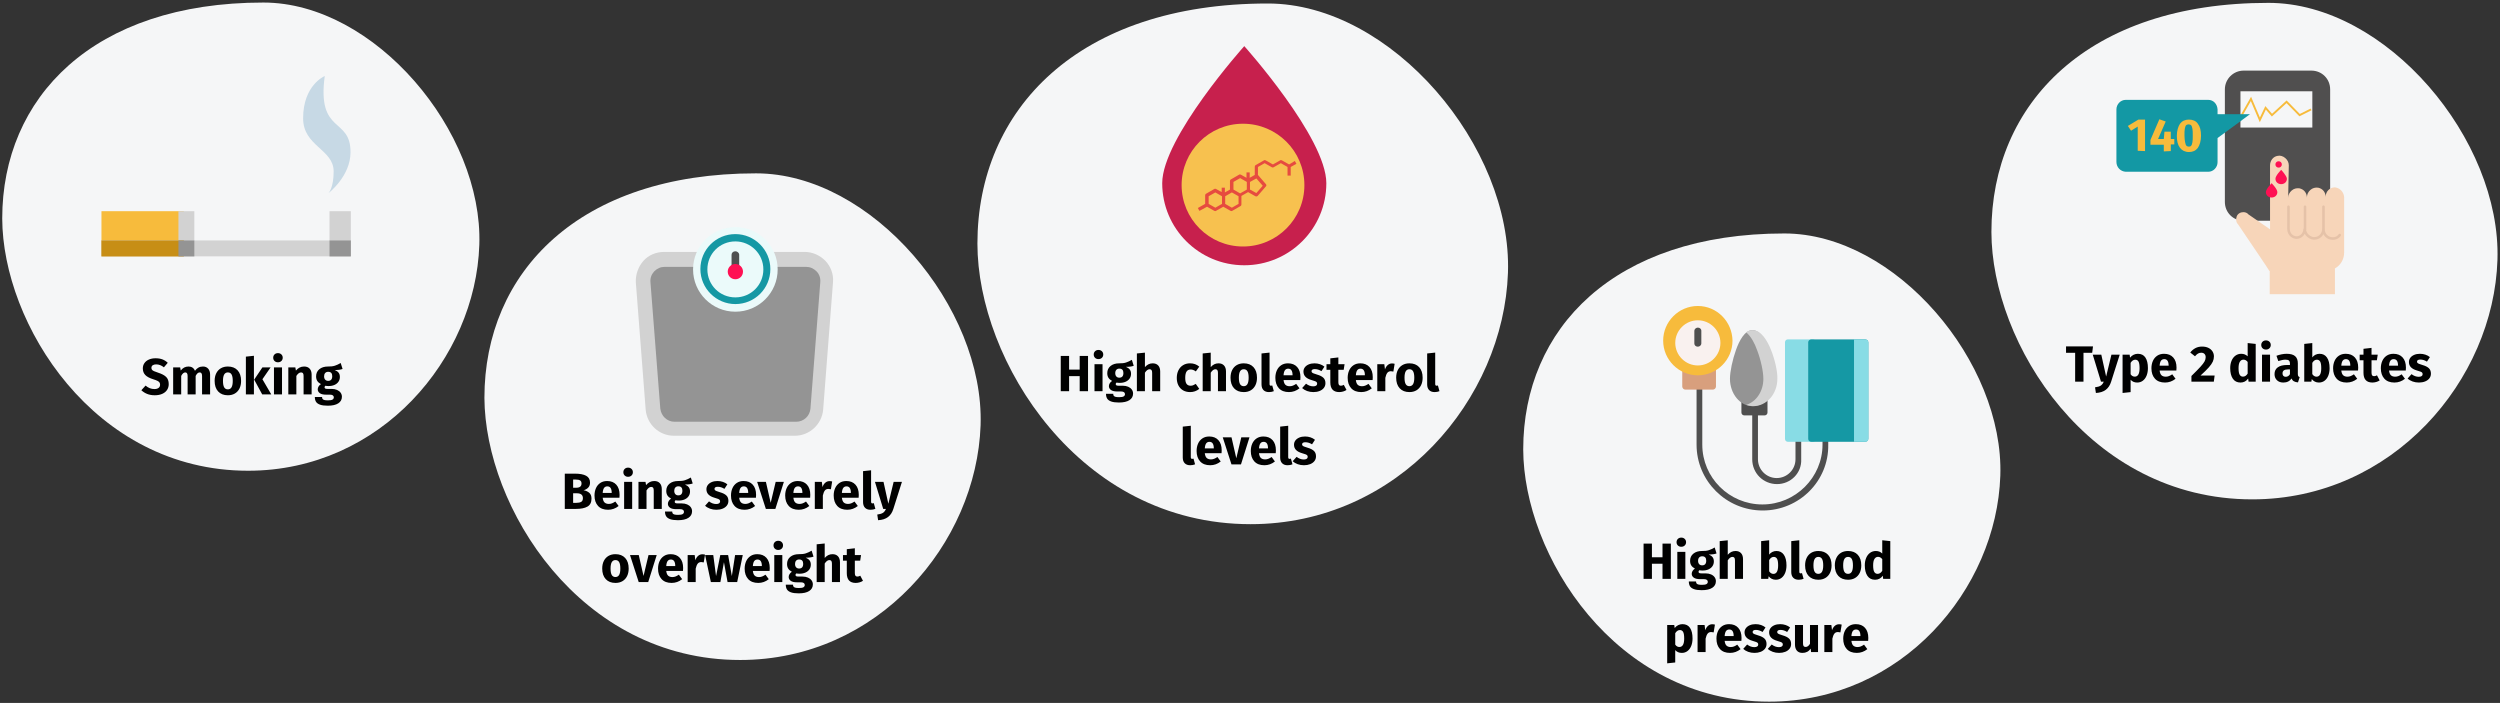 <?xml version="1.0" encoding="UTF-8"?>
<svg xmlns="http://www.w3.org/2000/svg" xmlns:xlink="http://www.w3.org/1999/xlink" width="786px" height="221px" viewBox="0 0 786 221" version="1.1">
  <rect x="0" y="0" width="786" height="221" fill="#333333" stroke="none"/>
  <title>Group 4@2x</title>
  <g id="Page-1" stroke="none" stroke-width="1" fill="none" fill-rule="evenodd">
    <g id="vorlage" transform="translate(-123, -1972)">
      <g id="Group-4" transform="translate(123.7, 1972.8)">
        <g id="Group-23" transform="translate(625.4, 0.1)" fill="#F5F6F7" fill-rule="nonzero">
          <path d="M82,156.1 C126.2,156.1 157.9,118.6 159.1,80.8 C160.3,43 124.2,0 87.1,0 C30.2,0 0,31.7 0,72 C0,106.9 30.5,156.1 82,156.1 Z" id="Oval-Copy-2"></path>
        </g>
        <g id="diabetes" transform="translate(664.7, 21.4)">
          <path d="M40,0 L61.3,0 C64.6,0 67.2,2.6 67.2,5.9 L67.2,41.3 C67.2,44.6 64.6,47.2 61.3,47.2 L40,47.2 C36.7,47.2 34.1,44.6 34.1,41.3 L34.1,5.9 C34.1,2.6 36.8,0 40,0 Z" id="Path" fill="#504F4F" fill-rule="nonzero"></path>
          <polygon id="Path_1_" fill="#F5F6F7" fill-rule="nonzero" points="39 6.5 61.6 6.5 61.6 17.9 39 17.9"></polygon>
          <polyline id="Path_2_" stroke="#F7BB3B" stroke-width="0.606" points="39.4 14 42.3 8.9 45.1 15.5 46.9 11.7 48.9 14 53.5 9.8 57.6 14 61.2 12.2"></polyline>
          <g id="Group" transform="translate(0, 9.2)" fill-rule="nonzero">
            <path d="M0,19.5 L0,3 C0,1.4 1.3,0 2.9,0 L28.9,0 C30.5,0 31.7,1.3 31.8,3 L31.8,4.5 L42,4.5 L31.8,12 L31.8,19.6 C31.8,21.2 30.5,22.6 28.9,22.6 L2.9,22.6 C1.3,22.5 0,21.2 0,19.5 Z" id="Path_3_" fill="#1398A4"></path>
            <path d="M9,16.1 L9,6.2 L6.9,6.2 L3.6,8.2 L4.6,9.7 L6.7,8.4 L6.7,16 L9,16.1 L9,16.1 Z M17.1,16.1 L17.1,14 L18.2,14 L18.2,12.3 L17.1,12.3 L17.1,10 L15.1,10 L14.9,12.3 L13.1,12.3 L15.5,6.8 L13.5,6.1 L10.7,12.6 L10.7,14.1 L14.9,14.1 L14.9,16.2 L17.1,16.1 L17.1,16.1 Z M22.8,16.4 C24,16.4 24.9,16 25.6,15.1 C26.2,14.2 26.6,12.9 26.6,11.3 C26.6,9.6 26.3,8.4 25.6,7.5 C25,6.6 24,6.2 22.8,6.2 C21.6,6.2 20.7,6.6 20,7.5 C19.4,8.4 19,9.7 19,11.3 C19,13 19.3,14.2 20,15.1 C20.6,15.9 21.6,16.4 22.8,16.4 Z M22.8,14.7 C22.5,14.7 22.2,14.6 22,14.4 C21.8,14.2 21.7,13.8 21.6,13.3 C21.5,12.8 21.4,12.1 21.4,11.2 C21.4,10.3 21.4,9.6 21.5,9.1 C21.6,8.6 21.7,8.2 21.9,8 C22.1,7.8 22.4,7.7 22.7,7.7 C23,7.7 23.3,7.8 23.5,8 C23.7,8.2 23.8,8.6 23.9,9.1 C24,9.6 24,10.3 24,11.2 C24,12.1 24,12.8 23.9,13.3 C23.8,13.8 23.7,14.2 23.5,14.4 C23.4,14.6 23.1,14.7 22.8,14.7 Z" id="_x31_40" fill="#F7BB3C"></path>
          </g>
          <g id="Group_1_" transform="translate(37.641, 26.738)">
            <path d="M16.359,13.262 C16.359,12.362 16.759,11.562 17.459,10.962 C18.159,10.362 18.959,10.162 19.859,10.262 C21.359,10.562 22.259,11.762 22.259,13.262 L22.259,13.062 C22.259,12.162 22.659,11.362 23.359,10.762 C24.059,10.162 24.859,9.962 25.759,10.062 C27.259,10.362 28.159,11.562 28.159,13.062 L28.159,12.862 C28.159,11.262 29.459,9.962 31.059,9.962 C32.659,10.162 33.859,11.462 33.959,13.062 L33.959,30.462 C33.959,32.562 32.859,34.462 31.059,35.462 L31.059,43.562 L10.559,43.562 L10.559,36.262 L10.459,36.262 C10.559,36.262 3.559,25.962 3.559,25.962 L3.559,25.962 L0.659,21.662 C-0.041,20.962 -0.141,20.062 0.159,19.162 C0.459,18.262 1.359,17.762 2.259,17.762 C2.859,17.762 3.459,17.962 3.859,18.462 L10.659,23.162 L10.659,23.162 L10.659,3.062 C10.659,1.562 11.659,0.262 13.059,0.062 C13.859,-0.138 14.759,0.162 15.459,0.762 C16.159,1.362 16.559,2.162 16.559,3.062 L16.359,13.262 L16.359,13.262 Z" id="Path_6_" fill="#F7D5B9" fill-rule="nonzero"></path>
            <path d="M32.559,24.962 C32.559,24.962 31.959,26.062 30.359,26.062 C28.759,26.062 27.459,24.762 27.459,23.162 L27.459,22.962 C27.459,24.462 26.459,25.762 25.059,25.962 C24.259,26.162 23.359,25.862 22.659,25.262 C21.959,24.662 21.559,23.862 21.559,22.962 L21.559,22.962 C21.559,24.462 20.459,25.762 18.959,25.762 C18.159,25.762 16.459,25.062 16.459,22.962 L16.459,16.062" id="Path_4_" stroke="#E5C2A8" stroke-width="0.813" stroke-linecap="round"></path>
            <path d="M15.959,7.262 C15.959,8.262 15.159,8.962 14.159,8.962 C13.159,8.962 12.359,8.262 12.359,7.262 C12.359,6.262 14.159,4.462 14.159,4.462 C14.159,4.462 15.959,6.362 15.959,7.262 Z" id="Path_5_" fill="#FF1053" fill-rule="nonzero"></path>
            <path d="M12.959,11.462 C12.959,12.462 12.159,13.162 11.159,13.162 C10.159,13.162 9.359,12.462 9.359,11.462 C9.359,10.462 11.159,8.662 11.159,8.662 C11.159,8.662 12.959,10.462 12.959,11.462 Z" id="Path_7_" fill="#FF1053" fill-rule="nonzero"></path>
            <circle id="Oval" fill="#FF1053" fill-rule="nonzero" cx="13.359" cy="2.762" r="1"></circle>
            <line x1="21.659" y1="16.062" x2="21.659" y2="23.162" id="Path_8_" stroke="#E5C2A8" stroke-width="0.813" stroke-linecap="round"></line>
            <line x1="27.459" y1="16.062" x2="27.459" y2="22.962" id="Path_9_" stroke="#E5C2A8" stroke-width="0.813" stroke-linecap="round"></line>
          </g>
        </g>
        <g id="Group-23_1_" transform="translate(306.6, 0.3)" fill="#F5F6F7" fill-rule="nonzero">
          <path d="M85.9,163.7 C132.3,163.7 165.4,124.4 166.8,84.7 C168.2,45 130.2,5.77315973e-15 91.3,5.77315973e-15 C31.7,5.77315973e-15 0,33.3 0,75.5 C0,112.2 31.9,163.7 85.9,163.7 Z" id="Oval-Copy-2_1_"></path>
        </g>
        <g id="Group" transform="translate(364.7, 13.7)" fill-rule="nonzero">
          <path d="M51.6,43.1 C51.6,57.4 40,68.9 25.8,68.9 C11.5,68.9 0,57.3 0,43.1 C0,28.8 25.8,0 25.8,0 C25.8,0 51.6,28.8 51.6,43.1 Z" id="Path" fill="#C7204D"></path>
          <circle id="Oval" fill="#F7C14F" cx="25.4" cy="43.7" r="19.3"></circle>
          <g id="outline_1_" transform="translate(11.2, 35.825)" fill="#E64B3F">
            <path d="M2.9,14.675 L5.2,15.975 C5.4,16.075 5.6,16.075 5.7,15.975 L8,14.675 L10.3,15.975 C10.5,16.075 10.7,16.075 10.8,15.975 L13.4,14.475 C13.6,14.375 13.7,14.175 13.7,13.975 L13.7,11.275 L15.8,10.075 L18.1,11.375 C18.3,11.475 18.6,11.475 18.8,11.275 L21.4,8.275 C21.6,8.075 21.6,7.775 21.4,7.575 L18.9,4.675 L18.9,2.175 L21,0.975 L23.3,2.275 C23.5,2.375 23.7,2.375 23.8,2.275 L23.8,2.275 L26.1,0.975 L28.2,2.175 L28.2,4.875 L29.2,4.875 L29.2,2.175 L31,1.175 L30.5,0.275 L28.7,1.375 L26.4,0.075 C26.2,-0.025 26,-0.025 25.9,0.075 L23.6,1.375 L21.3,0.075 C21.1,-0.025 20.9,-0.025 20.8,0.075 L18.2,1.575 C18,1.675 17.9,1.875 17.9,2.075 L17.9,4.675 L16.3,5.575 L16.3,3.875 L15.3,3.875 L15.3,5.575 L13.5,4.575 C13.3,4.475 13.1,4.475 13,4.575 L10.4,6.075 C10.2,6.175 10.1,6.375 10.1,6.575 L10.1,9.275 L8.5,10.175 L8.5,8.675 L7.5,8.675 L7.5,10.075 L5.7,9.075 C5.5,8.975 5.3,8.975 5.2,9.075 L2.6,10.575 C2.4,10.675 2.3,10.875 2.3,11.075 L2.3,13.775 L0,15.075 L0.5,15.975 L2.9,14.675 Z M16.4,6.875 L18.4,5.775 L20.4,8.075 L18.4,10.375 L16.4,9.275 L16.4,6.875 Z M11.2,6.875 L13.3,5.675 L15.4,6.875 L15.4,9.275 L13.3,10.475 L11.2,9.275 L11.2,6.875 Z M8.6,11.375 L10.7,10.175 L12.8,11.375 L12.8,13.775 L10.7,14.975 L8.6,13.775 L8.6,11.375 Z M3.4,11.375 L5.5,10.175 L7.6,11.375 L7.6,13.775 L5.5,14.975 L3.4,13.775 L3.4,11.375 Z" id="Shape"></path>
          </g>
        </g>
        <g id="Group-26" transform="translate(151.6, 53.7)" fill="#F5F6F7" fill-rule="nonzero">
          <path d="M80.4,153 C123.8,153 154.7,116.3 156,79.2 C157.2,42.1 121.8,-1.42108547e-14 85.4,-1.42108547e-14 C29.7,-1.42108547e-14 0,31.1 0,70.6 C0.2,104.9 29.9,153 80.4,153 Z" id="Oval-Copy-29"></path>
        </g>
        <g id="healthcare-and-medical" transform="translate(199.192, 70.6)" fill-rule="nonzero">
          <path d="M53.008,7.8 L8.908,7.8 C6.408,7.8 4.008,8.8 2.408,10.6 C0.808,12.4 -0.092,14.9 0.008,17.3 L3.108,57.4 C3.508,62 7.308,65.6 12.008,65.6 L50.008,65.6 C54.608,65.6 58.508,62 58.908,57.4 L62.008,17.3 C62.208,14.8 61.308,12.4 59.608,10.6 C57.808,8.8 55.508,7.8 53.008,7.8 Z" id="Path_10_" fill="#D2D2D2"></path>
          <path d="M53.508,12.5 C54.808,12.5 55.908,13 56.808,13.9 C57.708,14.8 58.108,16 58.008,17.3 L54.908,57.1 C54.708,59.4 52.808,61.2 50.408,61.2 L12.208,61.2 C9.808,61.2 8.008,59.4 7.708,57.1 L4.608,17.3 C4.508,16 4.908,14.9 5.808,13.9 C6.708,13 7.808,12.5 9.108,12.5 C9.108,12.5 53.508,12.5 53.508,12.5 Z" id="Path_11_" fill="#949494"></path>
          <circle id="Oval_1_" fill="#EBFAFA" cx="31.308" cy="13.3" r="13.3"></circle>
          <path d="M31.308,24.2 C25.308,24.2 20.308,19.3 20.308,13.2 C20.308,7.1 25.208,2.2 31.308,2.2 C37.308,2.2 42.308,7.1 42.308,13.2 C42.308,19.3 37.408,24.2 31.308,24.2 L31.308,24.2 Z M31.308,4.5 C26.408,4.5 22.508,8.4 22.508,13.3 C22.508,18.2 26.408,22.1 31.308,22.1 C36.208,22.1 40.108,18.2 40.108,13.3 C40.108,8.4 36.108,4.5 31.308,4.5 Z" id="Shape_1_" fill="#1598A4"></path>
          <path d="M31.308,16.2 C30.708,16.2 30.108,15.7 30.108,15.1 L30.108,8.7 C30.108,8.1 30.608,7.6 31.308,7.6 C31.908,7.6 32.508,8.1 32.508,8.7 L32.508,15.1 C32.508,15.8 32.008,16.2 31.308,16.2 Z" id="Path_12_" fill="#4F4F4F"></path>
          <circle id="Oval_2_" fill="#FF1053" cx="31.308" cy="14" r="2.4"></circle>
        </g>
        <g id="Group-25" transform="translate(478.2, 72.6)" fill="#F5F6F7" fill-rule="nonzero">
          <path d="M77.3,147.2 C119,147.2 148.8,111.9 150,76.2 C151.2,40.5 117.1,-1.42108547e-14 82.1,-1.42108547e-14 C28.5,-1.42108547e-14 0,29.9 0,67.9 C0.1,100.9 28.7,147.2 77.3,147.2 Z" id="Oval-Copy-28"></path>
        </g>
        <g id="Group-22" transform="translate(522.2, 95.4)" fill-rule="nonzero">
          <g id="blood-pressure-gauge">
            <g id="Group_4_" transform="translate(10.5, 24.9)" fill="#4F4F4F">
              <path d="M20.8,39.4 C9.3,39.4 1.42108547e-14,30.1 1.42108547e-14,18.7 L1.42108547e-14,0.9 C1.42108547e-14,0.4 0.4,7.10542736e-15 0.9,7.10542736e-15 C1.4,7.10542736e-15 1.8,0.4 1.8,0.9 L1.8,18.7 C1.8,29.1 10.3,37.5 20.7,37.5 C31.1,37.5 39.6,29 39.6,18.7 L39.6,17.1 C39.6,16.6 40,16.2 40.5,16.2 C40.9,16.2 41.4,16.6 41.4,17.1 L41.4,18.7 C41.6,30.1 32.3,39.4 20.8,39.4 Z" id="Path_18_"></path>
              <path d="M25.3,31.1 C21,31.1 17.5,27.7 17.5,23.3 L17.5,9 C17.5,8.5 17.9,8.1 18.4,8.1 C18.9,8.1 19.3,8.5 19.3,9 L19.3,23.3 C19.3,26.5 21.9,29.2 25.2,29.2 C28.4,29.2 31.1,26.6 31.1,23.3 L31.1,17 C31.1,16.5 31.5,16.1 32,16.1 C32.5,16.1 32.9,16.5 32.9,17 L32.9,23.3 C33.1,27.6 29.6,31.1 25.3,31.1 Z" id="Path_19_"></path>
            </g>
            <path d="M16,18.9 C15.7,18.8 15.4,18.7 15.1,18.8 C13.9,19.4 12.6,19.7 11.2,19.7 C9.9,19.7 8.5,19.4 7.3,18.8 C7,18.7 6.7,18.7 6.4,18.9 C6.1,19 6,19.4 6,19.7 L6,25.3 C6,25.8 6.4,26.3 7,26.3 L15.6,26.3 C16.1,26.3 16.6,25.9 16.6,25.3 L16.6,19.8 C16.5,19.4 16.3,19.1 16,18.9 Z" id="Path_20_" fill="#D89F7D"></path>
            <path d="M10.9,1.42108547e-14 C4.9,1.42108547e-14 0,4.9 0,10.9 C0,16.9 4.9,21.8 10.9,21.8 C16.9,21.8 21.8,16.9 21.8,10.9 C21.7,4.9 16.9,1.42108547e-14 10.9,1.42108547e-14 Z" id="Path_21_" fill="#F7BB3C"></path>
            <path d="M32.5,27.9 C32.2,27.8 31.8,27.8 31.5,28 C30.7,28.5 29.8,28.8 28.8,28.8 C27.8,28.8 26.9,28.5 26.1,27.9 C25.8,27.7 25.4,27.7 25.1,27.8 C24.8,27.9 24.6,28.2 24.6,28.6 L24.6,33.5 C24.6,34 25,34.4 25.5,34.4 L31.9,34.4 C32.4,34.4 32.8,34 32.8,33.5 L32.8,28.6 C33,28.4 32.7,28.1 32.5,27.9 Z" id="Path_22_" fill="#4F4F4F"></path>
            <path d="M33.3,13.8 C32.3,11 30.5,7.6 28.1,7.6 C25.6,7.6 23.9,11 22.9,13.8 C21.8,16.9 21,20.6 21,22.9 C21,27.6 24.2,31.5 28.1,31.5 C32,31.5 35.2,27.7 35.2,22.9 C35.2,20.6 34.5,16.8 33.3,13.8 Z" id="Path_23_" fill="#949494"></path>
            <path d="M33.9,13.8 C32.8,11 30.8,7.6 28.2,7.6 C27.4,7.6 26.9,7.7 26.1,8.3 C27.6,9.5 28.8,11.8 29.5,13.8 C30.7,16.9 31.5,20.6 31.5,22.9 C31.5,26.8 29.3,30.1 26.1,31.1 C26.8,31.3 27.5,31.5 28.3,31.5 C32.5,31.5 35.9,27.7 35.9,22.9 C36,20.6 35.1,16.8 33.9,13.8 Z" id="Path_24_" fill="#D2D2D2"></path>
            <path d="M47.1,10.5 L39.2,10.5 C38.7,10.5 38.3,10.9 38.3,11.4 L38.3,41.8 C38.3,42.3 38.7,42.7 39.2,42.7 L47.1,42.7 C47.6,42.7 48,42.3 48,41.8 L48,11.4 C48,10.9 47.6,10.5 47.1,10.5 Z" id="Path_25_" fill="#88DCE5"></path>
            <path d="M63.5,10.5 L46.6,10.5 C46.1,10.5 45.6,10.9 45.6,11.4 L45.6,41.8 C45.6,42.3 46,42.7 46.6,42.7 L63.5,42.7 C64,42.7 64.5,42.3 64.5,41.8 L64.5,11.4 C64.5,10.9 64,10.5 63.5,10.5 Z" id="Path_26_" fill="#1598A4"></path>
            <path d="M63.6,10.5 L60,10.5 L60,42.7 L63.6,42.7 C64.1,42.7 64.5,42.3 64.5,41.8 L64.5,11.4 C64.5,10.9 64,10.5 63.6,10.5 Z" id="Path_27_" fill="#88DCE5"></path>
            <path d="M10.9,4.5 C7,4.5 3.8,7.7 3.8,11.6 C3.8,15.5 7,18.7 10.9,18.7 C14.8,18.7 18,15.5 18,11.6 C18,7.7 14.8,4.5 10.9,4.5 Z" id="Path_28_" fill="#F9F1EF"></path>
            <path d="M10.9,12.8 C10.3,12.8 9.8,12.4 9.8,11.8 L9.8,7.8 C9.8,7.3 10.3,6.8 10.9,6.8 C11.5,6.8 12,7.2 12,7.8 L12,11.8 C12,12.3 11.5,12.8 10.9,12.8 Z" id="Path_29_" fill="#4F4F4F"></path>
          </g>
        </g>
        <g id="Group-24" transform="translate(-0, 0)" fill="#F5F6F7" fill-rule="nonzero">
          <path d="M77.3,147.2 C119,147.2 148.8,111.9 150,76.2 C151.2,40.5 117.1,2.88657986e-15 82.1,2.88657986e-15 C28.5,2.88657986e-15 0,29.9 0,67.9 C0.1,100.9 28.7,147.2 77.3,147.2 Z" id="Oval-Copy-27"></path>
        </g>
        <g id="cigarette" transform="translate(31.2, 23.1)" fill-rule="nonzero">
          <rect id="Rectangle_1_" fill="#F5F6F7" x="0" y="42.5" width="78.4" height="14.2"></rect>
          <path d="M70.2,1.77635684e-15 C70.2,1.77635684e-15 63.4,2.8 63.4,13.3 C63.4,22.1 73,23 73,30 C73,35.2 71.4,36.8 71.4,36.8 C71.4,36.8 78.3,31.5 78.3,24 C78.4,12.8 67.7,18.5 70.2,1.77635684e-15 Z" id="Path_30_" fill="#C7D9E5"></path>
          <rect id="Rectangle_2_" fill="#F7BB3C" x="0" y="42.5" width="25.9" height="14.2"></rect>
          <rect id="Rectangle_3_" fill="#D2D2D2" x="24.2" y="42.5" width="5" height="14.2"></rect>
          <rect id="Rectangle_4_" fill="#D2D2D2" x="0" y="51.7" width="78.4" height="5"></rect>
          <rect id="Rectangle_5_" fill="#D2D2D2" x="71.7" y="42.5" width="6.7" height="14.2"></rect>
          <rect id="Rectangle_6_" fill="#949494" x="71.7" y="51.7" width="6.7" height="5"></rect>
          <rect id="Rectangle_7_" fill="#C78E16" x="0" y="51.7" width="25.9" height="5"></rect>
          <rect id="Rectangle_8_" fill="#949494" x="24.2" y="51.7" width="5" height="5"></rect>
        </g>
        <path d="M47.948,123.472 C48.855,123.472 49.639,123.325 50.3,123.032 C50.961,122.739 51.468,122.328 51.82,121.8 C52.172,121.272 52.348,120.661 52.348,119.968 C52.348,118.997 52.081,118.248 51.548,117.72 C51.015,117.192 50.183,116.747 49.052,116.384 C48.455,116.192 48.007,116.027 47.708,115.888 C47.409,115.749 47.201,115.603 47.084,115.448 C46.967,115.293 46.908,115.093 46.908,114.848 C46.908,114.496 47.041,114.227 47.308,114.04 C47.575,113.853 47.937,113.76 48.396,113.76 C49.26,113.76 50.071,114.069 50.828,114.688 L50.828,114.688 L52.044,113.264 C51.543,112.784 50.985,112.427 50.372,112.192 C49.759,111.957 49.036,111.84 48.204,111.84 C47.436,111.84 46.748,111.971 46.14,112.232 C45.532,112.493 45.057,112.867 44.716,113.352 C44.375,113.837 44.204,114.4 44.204,115.04 C44.204,115.872 44.463,116.56 44.98,117.104 C45.497,117.648 46.369,118.107 47.596,118.48 C48.14,118.651 48.556,118.811 48.844,118.96 C49.132,119.109 49.335,119.277 49.452,119.464 C49.569,119.651 49.628,119.883 49.628,120.16 C49.628,120.587 49.471,120.92 49.156,121.16 C48.841,121.4 48.412,121.52 47.868,121.52 C47.335,121.52 46.841,121.429 46.388,121.248 C45.935,121.067 45.495,120.795 45.068,120.432 L45.068,120.432 L43.74,121.888 C44.241,122.368 44.841,122.752 45.54,123.04 C46.239,123.328 47.041,123.472 47.948,123.472 Z M56.268,123.2 L56.268,117.392 C56.46,117.029 56.66,116.755 56.868,116.568 C57.076,116.381 57.308,116.288 57.564,116.288 C58.044,116.288 58.284,116.667 58.284,117.424 L58.284,117.424 L58.284,123.2 L60.812,123.2 L60.812,117.392 C61.004,117.019 61.201,116.741 61.404,116.56 C61.607,116.379 61.841,116.288 62.108,116.288 C62.588,116.288 62.828,116.667 62.828,117.424 L62.828,117.424 L62.828,123.2 L65.356,123.2 L65.356,116.992 C65.356,116.192 65.153,115.565 64.748,115.112 C64.343,114.659 63.804,114.432 63.132,114.432 C62.599,114.432 62.127,114.541 61.716,114.76 C61.305,114.979 60.929,115.317 60.588,115.776 C60.428,115.349 60.175,115.019 59.828,114.784 C59.481,114.549 59.068,114.432 58.588,114.432 C58.076,114.432 57.62,114.536 57.22,114.744 C56.82,114.952 56.455,115.269 56.124,115.696 L56.124,115.696 L55.948,114.704 L53.74,114.704 L53.74,123.2 L56.268,123.2 Z M70.94,123.472 C71.793,123.472 72.532,123.285 73.156,122.912 C73.78,122.539 74.26,122.013 74.596,121.336 C74.932,120.659 75.1,119.867 75.1,118.96 C75.1,117.531 74.732,116.419 73.996,115.624 C73.26,114.829 72.241,114.432 70.94,114.432 C70.087,114.432 69.348,114.619 68.724,114.992 C68.1,115.365 67.62,115.891 67.284,116.568 C66.948,117.245 66.78,118.037 66.78,118.944 C66.78,120.373 67.151,121.485 67.892,122.28 C68.633,123.075 69.649,123.472 70.94,123.472 Z M70.94,121.616 C70.417,121.616 70.031,121.403 69.78,120.976 C69.529,120.549 69.404,119.872 69.404,118.944 C69.404,118.037 69.532,117.368 69.788,116.936 C70.044,116.504 70.428,116.288 70.94,116.288 C71.463,116.288 71.849,116.501 72.1,116.928 C72.351,117.355 72.476,118.032 72.476,118.96 C72.476,119.867 72.348,120.536 72.092,120.968 C71.836,121.4 71.452,121.616 70.94,121.616 Z M79.132,123.2 L79.132,111.056 L76.604,111.328 L76.604,123.2 L79.132,123.2 Z M84.588,123.2 L81.804,118.432 L84.38,114.704 L81.804,114.704 L79.212,118.56 L81.74,123.2 L84.588,123.2 Z M86.684,113.104 C87.121,113.104 87.481,112.968 87.764,112.696 C88.047,112.424 88.188,112.08 88.188,111.664 C88.188,111.248 88.047,110.904 87.764,110.632 C87.481,110.36 87.121,110.224 86.684,110.224 C86.247,110.224 85.889,110.36 85.612,110.632 C85.335,110.904 85.196,111.248 85.196,111.664 C85.196,112.08 85.335,112.424 85.612,112.696 C85.889,112.968 86.247,113.104 86.684,113.104 Z M87.964,123.2 L87.964,114.704 L85.436,114.704 L85.436,123.2 L87.964,123.2 Z M92.476,123.2 L92.476,117.392 C92.945,116.656 93.436,116.288 93.948,116.288 C94.215,116.288 94.415,116.371 94.548,116.536 C94.681,116.701 94.748,116.997 94.748,117.424 L94.748,117.424 L94.748,123.2 L97.276,123.2 L97.276,116.992 C97.276,116.181 97.068,115.552 96.652,115.104 C96.236,114.656 95.66,114.432 94.924,114.432 C94.401,114.432 93.929,114.539 93.508,114.752 C93.087,114.965 92.695,115.285 92.332,115.712 L92.332,115.712 L92.156,114.704 L89.948,114.704 L89.948,123.2 L92.476,123.2 Z M102.348,126.752 C103.788,126.752 104.889,126.504 105.652,126.008 C106.415,125.512 106.796,124.821 106.796,123.936 C106.796,123.467 106.663,123.045 106.396,122.672 C106.129,122.299 105.751,122.005 105.26,121.792 C104.769,121.579 104.199,121.472 103.548,121.472 L103.548,121.472 L102.268,121.472 C101.895,121.472 101.647,121.427 101.524,121.336 C101.401,121.245 101.34,121.12 101.34,120.96 C101.34,120.864 101.364,120.771 101.412,120.68 C101.46,120.589 101.527,120.523 101.612,120.48 C101.921,120.544 102.247,120.576 102.588,120.576 C103.313,120.576 103.945,120.453 104.484,120.208 C105.023,119.963 105.436,119.624 105.724,119.192 C106.012,118.76 106.156,118.272 106.156,117.728 C106.156,117.184 106.028,116.741 105.772,116.4 C105.516,116.059 105.111,115.771 104.556,115.536 C105.633,115.536 106.449,115.424 107.004,115.2 L107.004,115.2 L106.412,113.328 C105.783,113.701 105.172,113.984 104.58,114.176 C103.988,114.368 103.265,114.453 102.412,114.432 C101.292,114.432 100.391,114.712 99.708,115.272 C99.025,115.832 98.684,116.587 98.684,117.536 C98.684,118.091 98.804,118.563 99.044,118.952 C99.284,119.341 99.671,119.68 100.204,119.968 C99.895,120.16 99.649,120.403 99.468,120.696 C99.287,120.989 99.196,121.291 99.196,121.6 C99.196,122.091 99.412,122.493 99.844,122.808 C100.276,123.123 100.929,123.28 101.804,123.28 L101.804,123.28 L103.036,123.28 C103.441,123.28 103.745,123.355 103.948,123.504 C104.151,123.653 104.252,123.856 104.252,124.112 C104.252,124.421 104.119,124.659 103.852,124.824 C103.585,124.989 103.105,125.072 102.412,125.072 C101.911,125.072 101.527,125.035 101.26,124.96 C100.993,124.885 100.809,124.773 100.708,124.624 C100.607,124.475 100.556,124.272 100.556,124.016 L100.556,124.016 L98.284,124.016 C98.284,124.613 98.404,125.109 98.644,125.504 C98.884,125.899 99.303,126.205 99.9,126.424 C100.497,126.643 101.313,126.752 102.348,126.752 Z M102.476,118.944 C102.081,118.944 101.769,118.819 101.54,118.568 C101.311,118.317 101.196,117.963 101.196,117.504 C101.196,117.067 101.311,116.723 101.54,116.472 C101.769,116.221 102.081,116.096 102.476,116.096 C103.329,116.096 103.756,116.555 103.756,117.472 C103.756,117.963 103.647,118.331 103.428,118.576 C103.209,118.821 102.892,118.944 102.476,118.944 Z" id="Smoking" fill="#000000" fill-rule="nonzero"></path>
        <path d="M180.436,159.2 C181.961,159.2 183.148,158.957 183.996,158.472 C184.844,157.987 185.268,157.152 185.268,155.968 C185.268,155.157 185.036,154.549 184.572,154.144 C184.108,153.739 183.508,153.467 182.772,153.328 C183.348,153.189 183.831,152.92 184.22,152.52 C184.609,152.12 184.804,151.595 184.804,150.944 C184.804,149.941 184.393,149.219 183.572,148.776 C182.751,148.333 181.561,148.112 180.004,148.112 L180.004,148.112 L176.868,148.112 L176.868,159.2 L180.436,159.2 Z M180.468,152.544 L179.492,152.544 L179.492,149.968 L180.26,149.968 C180.911,149.968 181.385,150.061 181.684,150.248 C181.983,150.435 182.132,150.752 182.132,151.2 C182.132,152.096 181.577,152.544 180.468,152.544 L180.468,152.544 Z M180.452,157.296 L179.492,157.296 L179.492,154.288 L180.644,154.288 C181.924,154.288 182.564,154.8 182.564,155.824 C182.564,156.389 182.385,156.776 182.028,156.984 C181.671,157.192 181.145,157.296 180.452,157.296 L180.452,157.296 Z M190.484,159.472 C191.7,159.472 192.804,159.077 193.796,158.288 L193.796,158.288 L192.756,156.88 C192.383,157.136 192.036,157.325 191.716,157.448 C191.396,157.571 191.065,157.632 190.724,157.632 C190.159,157.632 189.716,157.488 189.396,157.2 C189.076,156.912 188.873,156.411 188.788,155.696 L188.788,155.696 L194.052,155.696 C194.084,155.44 194.1,155.136 194.1,154.784 C194.1,153.419 193.753,152.352 193.06,151.584 C192.367,150.816 191.407,150.432 190.18,150.432 C189.348,150.432 188.633,150.632 188.036,151.032 C187.439,151.432 186.985,151.976 186.676,152.664 C186.367,153.352 186.212,154.128 186.212,154.992 C186.212,156.357 186.58,157.445 187.316,158.256 C188.052,159.067 189.108,159.472 190.484,159.472 Z M191.62,154.176 L188.788,154.176 C188.841,153.44 188.988,152.912 189.228,152.592 C189.468,152.272 189.807,152.112 190.244,152.112 C191.14,152.112 191.599,152.763 191.62,154.064 L191.62,154.064 L191.62,154.176 Z M196.772,149.104 C197.209,149.104 197.569,148.968 197.852,148.696 C198.135,148.424 198.276,148.08 198.276,147.664 C198.276,147.248 198.135,146.904 197.852,146.632 C197.569,146.36 197.209,146.224 196.772,146.224 C196.335,146.224 195.977,146.36 195.7,146.632 C195.423,146.904 195.284,147.248 195.284,147.664 C195.284,148.08 195.423,148.424 195.7,148.696 C195.977,148.968 196.335,149.104 196.772,149.104 Z M198.052,159.2 L198.052,150.704 L195.524,150.704 L195.524,159.2 L198.052,159.2 Z M202.564,159.2 L202.564,153.392 C203.033,152.656 203.524,152.288 204.036,152.288 C204.303,152.288 204.503,152.371 204.636,152.536 C204.769,152.701 204.836,152.997 204.836,153.424 L204.836,153.424 L204.836,159.2 L207.364,159.2 L207.364,152.992 C207.364,152.181 207.156,151.552 206.74,151.104 C206.324,150.656 205.748,150.432 205.012,150.432 C204.489,150.432 204.017,150.539 203.596,150.752 C203.175,150.965 202.783,151.285 202.42,151.712 L202.42,151.712 L202.244,150.704 L200.036,150.704 L200.036,159.2 L202.564,159.2 Z M212.436,162.752 C213.876,162.752 214.977,162.504 215.74,162.008 C216.503,161.512 216.884,160.821 216.884,159.936 C216.884,159.467 216.751,159.045 216.484,158.672 C216.217,158.299 215.839,158.005 215.348,157.792 C214.857,157.579 214.287,157.472 213.636,157.472 L213.636,157.472 L212.356,157.472 C211.983,157.472 211.735,157.427 211.612,157.336 C211.489,157.245 211.428,157.12 211.428,156.96 C211.428,156.864 211.452,156.771 211.5,156.68 C211.548,156.589 211.615,156.523 211.7,156.48 C212.009,156.544 212.335,156.576 212.676,156.576 C213.401,156.576 214.033,156.453 214.572,156.208 C215.111,155.963 215.524,155.624 215.812,155.192 C216.1,154.76 216.244,154.272 216.244,153.728 C216.244,153.184 216.116,152.741 215.86,152.4 C215.604,152.059 215.199,151.771 214.644,151.536 C215.721,151.536 216.537,151.424 217.092,151.2 L217.092,151.2 L216.5,149.328 C215.871,149.701 215.26,149.984 214.668,150.176 C214.076,150.368 213.353,150.453 212.5,150.432 C211.38,150.432 210.479,150.712 209.796,151.272 C209.113,151.832 208.772,152.587 208.772,153.536 C208.772,154.091 208.892,154.563 209.132,154.952 C209.372,155.341 209.759,155.68 210.292,155.968 C209.983,156.16 209.737,156.403 209.556,156.696 C209.375,156.989 209.284,157.291 209.284,157.6 C209.284,158.091 209.5,158.493 209.932,158.808 C210.364,159.123 211.017,159.28 211.892,159.28 L211.892,159.28 L213.124,159.28 C213.529,159.28 213.833,159.355 214.036,159.504 C214.239,159.653 214.34,159.856 214.34,160.112 C214.34,160.421 214.207,160.659 213.94,160.824 C213.673,160.989 213.193,161.072 212.5,161.072 C211.999,161.072 211.615,161.035 211.348,160.96 C211.081,160.885 210.897,160.773 210.796,160.624 C210.695,160.475 210.644,160.272 210.644,160.016 L210.644,160.016 L208.372,160.016 C208.372,160.613 208.492,161.109 208.732,161.504 C208.972,161.899 209.391,162.205 209.988,162.424 C210.585,162.643 211.401,162.752 212.436,162.752 Z M212.564,154.944 C212.169,154.944 211.857,154.819 211.628,154.568 C211.399,154.317 211.284,153.963 211.284,153.504 C211.284,153.067 211.399,152.723 211.628,152.472 C211.857,152.221 212.169,152.096 212.564,152.096 C213.417,152.096 213.844,152.555 213.844,153.472 C213.844,153.963 213.735,154.331 213.516,154.576 C213.297,154.821 212.98,154.944 212.564,154.944 Z M224.532,159.472 C225.236,159.472 225.876,159.36 226.452,159.136 C227.028,158.912 227.481,158.589 227.812,158.168 C228.143,157.747 228.308,157.248 228.308,156.672 C228.308,155.947 228.092,155.379 227.66,154.968 C227.228,154.557 226.569,154.224 225.684,153.968 C225.172,153.819 224.793,153.691 224.548,153.584 C224.303,153.477 224.14,153.373 224.06,153.272 C223.98,153.171 223.94,153.04 223.94,152.88 C223.94,152.677 224.028,152.52 224.204,152.408 C224.38,152.296 224.633,152.24 224.964,152.24 C225.668,152.24 226.367,152.459 227.06,152.896 L227.06,152.896 L227.988,151.472 C227.583,151.141 227.113,150.885 226.58,150.704 C226.047,150.523 225.476,150.432 224.868,150.432 C224.175,150.432 223.564,150.547 223.036,150.776 C222.508,151.005 222.103,151.315 221.82,151.704 C221.537,152.093 221.396,152.533 221.396,153.024 C221.396,153.675 221.604,154.219 222.02,154.656 C222.436,155.093 223.065,155.435 223.908,155.68 C224.441,155.829 224.831,155.955 225.076,156.056 C225.321,156.157 225.487,156.267 225.572,156.384 C225.657,156.501 225.7,156.661 225.7,156.864 C225.7,157.12 225.591,157.317 225.372,157.456 C225.153,157.595 224.852,157.664 224.468,157.664 C223.679,157.664 222.927,157.387 222.212,156.832 L222.212,156.832 L220.98,158.208 C221.407,158.603 221.927,158.912 222.54,159.136 C223.153,159.36 223.817,159.472 224.532,159.472 Z M233.396,159.472 C234.612,159.472 235.716,159.077 236.708,158.288 L236.708,158.288 L235.668,156.88 C235.295,157.136 234.948,157.325 234.628,157.448 C234.308,157.571 233.977,157.632 233.636,157.632 C233.071,157.632 232.628,157.488 232.308,157.2 C231.988,156.912 231.785,156.411 231.7,155.696 L231.7,155.696 L236.964,155.696 C236.996,155.44 237.012,155.136 237.012,154.784 C237.012,153.419 236.665,152.352 235.972,151.584 C235.279,150.816 234.319,150.432 233.092,150.432 C232.26,150.432 231.545,150.632 230.948,151.032 C230.351,151.432 229.897,151.976 229.588,152.664 C229.279,153.352 229.124,154.128 229.124,154.992 C229.124,156.357 229.492,157.445 230.228,158.256 C230.964,159.067 232.02,159.472 233.396,159.472 Z M234.532,154.176 L231.7,154.176 C231.753,153.44 231.9,152.912 232.14,152.592 C232.38,152.272 232.719,152.112 233.156,152.112 C234.052,152.112 234.511,152.763 234.532,154.064 L234.532,154.064 L234.532,154.176 Z M243.076,159.2 L245.748,150.704 L243.172,150.704 L241.604,157.28 L240.1,150.704 L237.348,150.704 L240.084,159.2 L243.076,159.2 Z M250.436,159.472 C251.652,159.472 252.756,159.077 253.748,158.288 L253.748,158.288 L252.708,156.88 C252.335,157.136 251.988,157.325 251.668,157.448 C251.348,157.571 251.017,157.632 250.676,157.632 C250.111,157.632 249.668,157.488 249.348,157.2 C249.028,156.912 248.825,156.411 248.74,155.696 L248.74,155.696 L254.004,155.696 C254.036,155.44 254.052,155.136 254.052,154.784 C254.052,153.419 253.705,152.352 253.012,151.584 C252.319,150.816 251.359,150.432 250.132,150.432 C249.3,150.432 248.585,150.632 247.988,151.032 C247.391,151.432 246.937,151.976 246.628,152.664 C246.319,153.352 246.164,154.128 246.164,154.992 C246.164,156.357 246.532,157.445 247.268,158.256 C248.004,159.067 249.06,159.472 250.436,159.472 Z M251.572,154.176 L248.74,154.176 C248.793,153.44 248.94,152.912 249.18,152.592 C249.42,152.272 249.759,152.112 250.196,152.112 C251.092,152.112 251.551,152.763 251.572,154.064 L251.572,154.064 L251.572,154.176 Z M258.004,159.2 L258.004,154.992 C258.153,154.299 258.359,153.779 258.62,153.432 C258.881,153.085 259.263,152.912 259.764,152.912 C259.956,152.912 260.212,152.949 260.532,153.024 L260.532,153.024 L260.932,150.576 C260.676,150.501 260.393,150.464 260.084,150.464 C259.593,150.464 259.153,150.632 258.764,150.968 C258.375,151.304 258.084,151.765 257.892,152.352 L257.892,152.352 L257.684,150.704 L255.476,150.704 L255.476,159.2 L258.004,159.2 Z M265.684,159.472 C266.9,159.472 268.004,159.077 268.996,158.288 L268.996,158.288 L267.956,156.88 C267.583,157.136 267.236,157.325 266.916,157.448 C266.596,157.571 266.265,157.632 265.924,157.632 C265.359,157.632 264.916,157.488 264.596,157.2 C264.276,156.912 264.073,156.411 263.988,155.696 L263.988,155.696 L269.252,155.696 C269.284,155.44 269.3,155.136 269.3,154.784 C269.3,153.419 268.953,152.352 268.26,151.584 C267.567,150.816 266.607,150.432 265.38,150.432 C264.548,150.432 263.833,150.632 263.236,151.032 C262.639,151.432 262.185,151.976 261.876,152.664 C261.567,153.352 261.412,154.128 261.412,154.992 C261.412,156.357 261.78,157.445 262.516,158.256 C263.252,159.067 264.308,159.472 265.684,159.472 Z M266.82,154.176 L263.988,154.176 C264.041,153.44 264.188,152.912 264.428,152.592 C264.668,152.272 265.007,152.112 265.444,152.112 C266.34,152.112 266.799,152.763 266.82,154.064 L266.82,154.064 L266.82,154.176 Z M272.98,159.472 C273.545,159.472 274.057,159.376 274.516,159.184 L274.516,159.184 L274.02,157.392 C273.892,157.445 273.753,157.472 273.604,157.472 C273.316,157.472 273.172,157.296 273.172,156.944 L273.172,156.944 L273.172,147.056 L270.644,147.328 L270.644,157.04 C270.644,157.819 270.849,158.419 271.26,158.84 C271.671,159.261 272.244,159.472 272.98,159.472 Z M275.38,162.752 C276.681,162.677 277.719,162.344 278.492,161.752 C279.265,161.16 279.823,160.315 280.164,159.216 L280.164,159.216 L282.868,150.704 L280.26,150.704 L278.596,157.584 L277.076,150.704 L274.388,150.704 L276.98,159.2 L277.844,159.2 C277.609,159.765 277.297,160.176 276.908,160.432 C276.519,160.688 275.919,160.869 275.108,160.976 L275.108,160.976 L275.38,162.752 Z M192.796,182.472 C193.649,182.472 194.388,182.285 195.012,181.912 C195.636,181.539 196.116,181.013 196.452,180.336 C196.788,179.659 196.956,178.867 196.956,177.96 C196.956,176.531 196.588,175.419 195.852,174.624 C195.116,173.829 194.097,173.432 192.796,173.432 C191.943,173.432 191.204,173.619 190.58,173.992 C189.956,174.365 189.476,174.891 189.14,175.568 C188.804,176.245 188.636,177.037 188.636,177.944 C188.636,179.373 189.007,180.485 189.748,181.28 C190.489,182.075 191.505,182.472 192.796,182.472 Z M192.796,180.616 C192.273,180.616 191.887,180.403 191.636,179.976 C191.385,179.549 191.26,178.872 191.26,177.944 C191.26,177.037 191.388,176.368 191.644,175.936 C191.9,175.504 192.284,175.288 192.796,175.288 C193.319,175.288 193.705,175.501 193.956,175.928 C194.207,176.355 194.332,177.032 194.332,177.96 C194.332,178.867 194.204,179.536 193.948,179.968 C193.692,180.4 193.308,180.616 192.796,180.616 Z M203.1,182.2 L205.772,173.704 L203.196,173.704 L201.628,180.28 L200.124,173.704 L197.372,173.704 L200.108,182.2 L203.1,182.2 Z M210.46,182.472 C211.676,182.472 212.78,182.077 213.772,181.288 L213.772,181.288 L212.732,179.88 C212.359,180.136 212.012,180.325 211.692,180.448 C211.372,180.571 211.041,180.632 210.7,180.632 C210.135,180.632 209.692,180.488 209.372,180.2 C209.052,179.912 208.849,179.411 208.764,178.696 L208.764,178.696 L214.028,178.696 C214.06,178.44 214.076,178.136 214.076,177.784 C214.076,176.419 213.729,175.352 213.036,174.584 C212.343,173.816 211.383,173.432 210.156,173.432 C209.324,173.432 208.609,173.632 208.012,174.032 C207.415,174.432 206.961,174.976 206.652,175.664 C206.343,176.352 206.188,177.128 206.188,177.992 C206.188,179.357 206.556,180.445 207.292,181.256 C208.028,182.067 209.084,182.472 210.46,182.472 Z M211.596,177.176 L208.764,177.176 C208.817,176.44 208.964,175.912 209.204,175.592 C209.444,175.272 209.783,175.112 210.22,175.112 C211.116,175.112 211.575,175.763 211.596,177.064 L211.596,177.064 L211.596,177.176 Z M218.028,182.2 L218.028,177.992 C218.177,177.299 218.383,176.779 218.644,176.432 C218.905,176.085 219.287,175.912 219.788,175.912 C219.98,175.912 220.236,175.949 220.556,176.024 L220.556,176.024 L220.956,173.576 C220.7,173.501 220.417,173.464 220.108,173.464 C219.617,173.464 219.177,173.632 218.788,173.968 C218.399,174.304 218.108,174.765 217.916,175.352 L217.916,175.352 L217.708,173.704 L215.5,173.704 L215.5,182.2 L218.028,182.2 Z M225.788,182.2 L226.908,175.96 L228.044,182.2 L231.068,182.2 L232.828,173.704 L230.412,173.704 L229.388,180.312 L228.22,173.704 L225.756,173.704 L224.428,180.312 L223.548,173.704 L220.988,173.704 L222.796,182.2 L225.788,182.2 Z M237.692,182.472 C238.908,182.472 240.012,182.077 241.004,181.288 L241.004,181.288 L239.964,179.88 C239.591,180.136 239.244,180.325 238.924,180.448 C238.604,180.571 238.273,180.632 237.932,180.632 C237.367,180.632 236.924,180.488 236.604,180.2 C236.284,179.912 236.081,179.411 235.996,178.696 L235.996,178.696 L241.26,178.696 C241.292,178.44 241.308,178.136 241.308,177.784 C241.308,176.419 240.961,175.352 240.268,174.584 C239.575,173.816 238.615,173.432 237.388,173.432 C236.556,173.432 235.841,173.632 235.244,174.032 C234.647,174.432 234.193,174.976 233.884,175.664 C233.575,176.352 233.42,177.128 233.42,177.992 C233.42,179.357 233.788,180.445 234.524,181.256 C235.26,182.067 236.316,182.472 237.692,182.472 Z M238.828,177.176 L235.996,177.176 C236.049,176.44 236.196,175.912 236.436,175.592 C236.676,175.272 237.015,175.112 237.452,175.112 C238.348,175.112 238.807,175.763 238.828,177.064 L238.828,177.064 L238.828,177.176 Z M243.98,172.104 C244.417,172.104 244.777,171.968 245.06,171.696 C245.343,171.424 245.484,171.08 245.484,170.664 C245.484,170.248 245.343,169.904 245.06,169.632 C244.777,169.36 244.417,169.224 243.98,169.224 C243.543,169.224 243.185,169.36 242.908,169.632 C242.631,169.904 242.492,170.248 242.492,170.664 C242.492,171.08 242.631,171.424 242.908,171.696 C243.185,171.968 243.543,172.104 243.98,172.104 Z M245.26,182.2 L245.26,173.704 L242.732,173.704 L242.732,182.2 L245.26,182.2 Z M250.412,185.752 C251.852,185.752 252.953,185.504 253.716,185.008 C254.479,184.512 254.86,183.821 254.86,182.936 C254.86,182.467 254.727,182.045 254.46,181.672 C254.193,181.299 253.815,181.005 253.324,180.792 C252.833,180.579 252.263,180.472 251.612,180.472 L251.612,180.472 L250.332,180.472 C249.959,180.472 249.711,180.427 249.588,180.336 C249.465,180.245 249.404,180.12 249.404,179.96 C249.404,179.864 249.428,179.771 249.476,179.68 C249.524,179.589 249.591,179.523 249.676,179.48 C249.985,179.544 250.311,179.576 250.652,179.576 C251.377,179.576 252.009,179.453 252.548,179.208 C253.087,178.963 253.5,178.624 253.788,178.192 C254.076,177.76 254.22,177.272 254.22,176.728 C254.22,176.184 254.092,175.741 253.836,175.4 C253.58,175.059 253.175,174.771 252.62,174.536 C253.697,174.536 254.513,174.424 255.068,174.2 L255.068,174.2 L254.476,172.328 C253.847,172.701 253.236,172.984 252.644,173.176 C252.052,173.368 251.329,173.453 250.476,173.432 C249.356,173.432 248.455,173.712 247.772,174.272 C247.089,174.832 246.748,175.587 246.748,176.536 C246.748,177.091 246.868,177.563 247.108,177.952 C247.348,178.341 247.735,178.68 248.268,178.968 C247.959,179.16 247.713,179.403 247.532,179.696 C247.351,179.989 247.26,180.291 247.26,180.6 C247.26,181.091 247.476,181.493 247.908,181.808 C248.34,182.123 248.993,182.28 249.868,182.28 L249.868,182.28 L251.1,182.28 C251.505,182.28 251.809,182.355 252.012,182.504 C252.215,182.653 252.316,182.856 252.316,183.112 C252.316,183.421 252.183,183.659 251.916,183.824 C251.649,183.989 251.169,184.072 250.476,184.072 C249.975,184.072 249.591,184.035 249.324,183.96 C249.057,183.885 248.873,183.773 248.772,183.624 C248.671,183.475 248.62,183.272 248.62,183.016 L248.62,183.016 L246.348,183.016 C246.348,183.613 246.468,184.109 246.708,184.504 C246.948,184.899 247.367,185.205 247.964,185.424 C248.561,185.643 249.377,185.752 250.412,185.752 Z M250.54,177.944 C250.145,177.944 249.833,177.819 249.604,177.568 C249.375,177.317 249.26,176.963 249.26,176.504 C249.26,176.067 249.375,175.723 249.604,175.472 C249.833,175.221 250.145,175.096 250.54,175.096 C251.393,175.096 251.82,175.555 251.82,176.472 C251.82,176.963 251.711,177.331 251.492,177.576 C251.273,177.821 250.956,177.944 250.54,177.944 Z M258.588,182.2 L258.588,176.376 C259.057,175.651 259.548,175.288 260.06,175.288 C260.316,175.288 260.513,175.371 260.652,175.536 C260.791,175.701 260.86,175.997 260.86,176.424 L260.86,176.424 L260.86,182.2 L263.388,182.2 L263.388,175.992 C263.388,175.181 263.18,174.552 262.764,174.104 C262.348,173.656 261.772,173.432 261.036,173.432 C260.545,173.432 260.103,173.531 259.708,173.728 C259.313,173.925 258.94,174.221 258.588,174.616 L258.588,174.616 L258.588,170.072 L256.06,170.328 L256.06,182.2 L258.588,182.2 Z M268.316,182.472 C268.721,182.472 269.129,182.413 269.54,182.296 C269.951,182.179 270.311,182.013 270.62,181.8 L270.62,181.8 L269.772,180.2 C269.452,180.381 269.148,180.472 268.86,180.472 C268.583,180.472 268.38,180.387 268.252,180.216 C268.124,180.045 268.06,179.763 268.06,179.368 L268.06,179.368 L268.06,175.464 L269.74,175.464 L270.012,173.704 L268.06,173.704 L268.06,171.576 L265.532,171.864 L265.532,173.704 L264.332,173.704 L264.332,175.464 L265.532,175.464 L265.532,179.4 C265.532,181.437 266.46,182.461 268.316,182.472 Z" id="Beingseverelyoverweight" fill="#000000" fill-rule="nonzero"></path>
        <path d="M335.424,122.2 L335.424,117.448 L338.752,117.448 L338.752,122.2 L341.376,122.2 L341.376,111.112 L338.752,111.112 L338.752,115.4 L335.424,115.4 L335.424,111.112 L332.8,111.112 L332.8,122.2 L335.424,122.2 Z M344.656,112.104 C345.093,112.104 345.453,111.968 345.736,111.696 C346.019,111.424 346.16,111.08 346.16,110.664 C346.16,110.248 346.019,109.904 345.736,109.632 C345.453,109.36 345.093,109.224 344.656,109.224 C344.219,109.224 343.861,109.36 343.584,109.632 C343.307,109.904 343.168,110.248 343.168,110.664 C343.168,111.08 343.307,111.424 343.584,111.696 C343.861,111.968 344.219,112.104 344.656,112.104 Z M345.936,122.2 L345.936,113.704 L343.408,113.704 L343.408,122.2 L345.936,122.2 Z M351.088,125.752 C352.528,125.752 353.629,125.504 354.392,125.008 C355.155,124.512 355.536,123.821 355.536,122.936 C355.536,122.467 355.403,122.045 355.136,121.672 C354.869,121.299 354.491,121.005 354,120.792 C353.509,120.579 352.939,120.472 352.288,120.472 L352.288,120.472 L351.008,120.472 C350.635,120.472 350.387,120.427 350.264,120.336 C350.141,120.245 350.08,120.12 350.08,119.96 C350.08,119.864 350.104,119.771 350.152,119.68 C350.2,119.589 350.267,119.523 350.352,119.48 C350.661,119.544 350.987,119.576 351.328,119.576 C352.053,119.576 352.685,119.453 353.224,119.208 C353.763,118.963 354.176,118.624 354.464,118.192 C354.752,117.76 354.896,117.272 354.896,116.728 C354.896,116.184 354.768,115.741 354.512,115.4 C354.256,115.059 353.851,114.771 353.296,114.536 C354.373,114.536 355.189,114.424 355.744,114.2 L355.744,114.2 L355.152,112.328 C354.523,112.701 353.912,112.984 353.32,113.176 C352.728,113.368 352.005,113.453 351.152,113.432 C350.032,113.432 349.131,113.712 348.448,114.272 C347.765,114.832 347.424,115.587 347.424,116.536 C347.424,117.091 347.544,117.563 347.784,117.952 C348.024,118.341 348.411,118.68 348.944,118.968 C348.635,119.16 348.389,119.403 348.208,119.696 C348.027,119.989 347.936,120.291 347.936,120.6 C347.936,121.091 348.152,121.493 348.584,121.808 C349.016,122.123 349.669,122.28 350.544,122.28 L350.544,122.28 L351.776,122.28 C352.181,122.28 352.485,122.355 352.688,122.504 C352.891,122.653 352.992,122.856 352.992,123.112 C352.992,123.421 352.859,123.659 352.592,123.824 C352.325,123.989 351.845,124.072 351.152,124.072 C350.651,124.072 350.267,124.035 350,123.96 C349.733,123.885 349.549,123.773 349.448,123.624 C349.347,123.475 349.296,123.272 349.296,123.016 L349.296,123.016 L347.024,123.016 C347.024,123.613 347.144,124.109 347.384,124.504 C347.624,124.899 348.043,125.205 348.64,125.424 C349.237,125.643 350.053,125.752 351.088,125.752 Z M351.216,117.944 C350.821,117.944 350.509,117.819 350.28,117.568 C350.051,117.317 349.936,116.963 349.936,116.504 C349.936,116.067 350.051,115.723 350.28,115.472 C350.509,115.221 350.821,115.096 351.216,115.096 C352.069,115.096 352.496,115.555 352.496,116.472 C352.496,116.963 352.387,117.331 352.168,117.576 C351.949,117.821 351.632,117.944 351.216,117.944 Z M359.264,122.2 L359.264,116.376 C359.733,115.651 360.224,115.288 360.736,115.288 C360.992,115.288 361.189,115.371 361.328,115.536 C361.467,115.701 361.536,115.997 361.536,116.424 L361.536,116.424 L361.536,122.2 L364.064,122.2 L364.064,115.992 C364.064,115.181 363.856,114.552 363.44,114.104 C363.024,113.656 362.448,113.432 361.712,113.432 C361.221,113.432 360.779,113.531 360.384,113.728 C359.989,113.925 359.616,114.221 359.264,114.616 L359.264,114.616 L359.264,110.072 L356.736,110.328 L356.736,122.2 L359.264,122.2 Z M373.488,122.472 C374.555,122.472 375.509,122.136 376.352,121.464 L376.352,121.464 L375.248,119.896 C374.917,120.099 374.635,120.245 374.4,120.336 C374.165,120.427 373.904,120.472 373.616,120.472 C373.072,120.472 372.656,120.285 372.368,119.912 C372.08,119.539 371.936,118.904 371.936,118.008 C371.936,117.08 372.08,116.408 372.368,115.992 C372.656,115.576 373.083,115.368 373.648,115.368 C374.192,115.368 374.731,115.571 375.264,115.976 L375.264,115.976 L376.352,114.472 C375.936,114.12 375.493,113.859 375.024,113.688 C374.555,113.517 374.027,113.432 373.44,113.432 C372.608,113.432 371.877,113.627 371.248,114.016 C370.619,114.405 370.133,114.947 369.792,115.64 C369.451,116.333 369.28,117.128 369.28,118.024 C369.28,118.92 369.451,119.701 369.792,120.368 C370.133,121.035 370.619,121.552 371.248,121.92 C371.877,122.288 372.624,122.472 373.488,122.472 Z M379.952,122.2 L379.952,116.376 C380.421,115.651 380.912,115.288 381.424,115.288 C381.68,115.288 381.877,115.371 382.016,115.536 C382.155,115.701 382.224,115.997 382.224,116.424 L382.224,116.424 L382.224,122.2 L384.752,122.2 L384.752,115.992 C384.752,115.181 384.544,114.552 384.128,114.104 C383.712,113.656 383.136,113.432 382.4,113.432 C381.909,113.432 381.467,113.531 381.072,113.728 C380.677,113.925 380.304,114.221 379.952,114.616 L379.952,114.616 L379.952,110.072 L377.424,110.328 L377.424,122.2 L379.952,122.2 Z M390.336,122.472 C391.189,122.472 391.928,122.285 392.552,121.912 C393.176,121.539 393.656,121.013 393.992,120.336 C394.328,119.659 394.496,118.867 394.496,117.96 C394.496,116.531 394.128,115.419 393.392,114.624 C392.656,113.829 391.637,113.432 390.336,113.432 C389.483,113.432 388.744,113.619 388.12,113.992 C387.496,114.365 387.016,114.891 386.68,115.568 C386.344,116.245 386.176,117.037 386.176,117.944 C386.176,119.373 386.547,120.485 387.288,121.28 C388.029,122.075 389.045,122.472 390.336,122.472 Z M390.336,120.616 C389.813,120.616 389.427,120.403 389.176,119.976 C388.925,119.549 388.8,118.872 388.8,117.944 C388.8,117.037 388.928,116.368 389.184,115.936 C389.44,115.504 389.824,115.288 390.336,115.288 C390.859,115.288 391.245,115.501 391.496,115.928 C391.747,116.355 391.872,117.032 391.872,117.96 C391.872,118.867 391.744,119.536 391.488,119.968 C391.232,120.4 390.848,120.616 390.336,120.616 Z M398.256,122.472 C398.821,122.472 399.333,122.376 399.792,122.184 L399.792,122.184 L399.296,120.392 C399.168,120.445 399.029,120.472 398.88,120.472 C398.592,120.472 398.448,120.296 398.448,119.944 L398.448,119.944 L398.448,110.056 L395.92,110.328 L395.92,120.04 C395.92,120.819 396.125,121.419 396.536,121.84 C396.947,122.261 397.52,122.472 398.256,122.472 Z M404.544,122.472 C405.76,122.472 406.864,122.077 407.856,121.288 L407.856,121.288 L406.816,119.88 C406.443,120.136 406.096,120.325 405.776,120.448 C405.456,120.571 405.125,120.632 404.784,120.632 C404.219,120.632 403.776,120.488 403.456,120.2 C403.136,119.912 402.933,119.411 402.848,118.696 L402.848,118.696 L408.112,118.696 C408.144,118.44 408.16,118.136 408.16,117.784 C408.16,116.419 407.813,115.352 407.12,114.584 C406.427,113.816 405.467,113.432 404.24,113.432 C403.408,113.432 402.693,113.632 402.096,114.032 C401.499,114.432 401.045,114.976 400.736,115.664 C400.427,116.352 400.272,117.128 400.272,117.992 C400.272,119.357 400.64,120.445 401.376,121.256 C402.112,122.067 403.168,122.472 404.544,122.472 Z M405.68,117.176 L402.848,117.176 C402.901,116.44 403.048,115.912 403.288,115.592 C403.528,115.272 403.867,115.112 404.304,115.112 C405.2,115.112 405.659,115.763 405.68,117.064 L405.68,117.064 L405.68,117.176 Z M412.24,122.472 C412.944,122.472 413.584,122.36 414.16,122.136 C414.736,121.912 415.189,121.589 415.52,121.168 C415.851,120.747 416.016,120.248 416.016,119.672 C416.016,118.947 415.8,118.379 415.368,117.968 C414.936,117.557 414.277,117.224 413.392,116.968 C412.88,116.819 412.501,116.691 412.256,116.584 C412.011,116.477 411.848,116.373 411.768,116.272 C411.688,116.171 411.648,116.04 411.648,115.88 C411.648,115.677 411.736,115.52 411.912,115.408 C412.088,115.296 412.341,115.24 412.672,115.24 C413.376,115.24 414.075,115.459 414.768,115.896 L414.768,115.896 L415.696,114.472 C415.291,114.141 414.821,113.885 414.288,113.704 C413.755,113.523 413.184,113.432 412.576,113.432 C411.883,113.432 411.272,113.547 410.744,113.776 C410.216,114.005 409.811,114.315 409.528,114.704 C409.245,115.093 409.104,115.533 409.104,116.024 C409.104,116.675 409.312,117.219 409.728,117.656 C410.144,118.093 410.773,118.435 411.616,118.68 C412.149,118.829 412.539,118.955 412.784,119.056 C413.029,119.157 413.195,119.267 413.28,119.384 C413.365,119.501 413.408,119.661 413.408,119.864 C413.408,120.12 413.299,120.317 413.08,120.456 C412.861,120.595 412.56,120.664 412.176,120.664 C411.387,120.664 410.635,120.387 409.92,119.832 L409.92,119.832 L408.688,121.208 C409.115,121.603 409.635,121.912 410.248,122.136 C410.861,122.36 411.525,122.472 412.24,122.472 Z M420.336,122.472 C420.741,122.472 421.149,122.413 421.56,122.296 C421.971,122.179 422.331,122.013 422.64,121.8 L422.64,121.8 L421.792,120.2 C421.472,120.381 421.168,120.472 420.88,120.472 C420.603,120.472 420.4,120.387 420.272,120.216 C420.144,120.045 420.08,119.763 420.08,119.368 L420.08,119.368 L420.08,115.464 L421.76,115.464 L422.032,113.704 L420.08,113.704 L420.08,111.576 L417.552,111.864 L417.552,113.704 L416.352,113.704 L416.352,115.464 L417.552,115.464 L417.552,119.4 C417.552,121.437 418.48,122.461 420.336,122.472 Z M427.28,122.472 C428.496,122.472 429.6,122.077 430.592,121.288 L430.592,121.288 L429.552,119.88 C429.179,120.136 428.832,120.325 428.512,120.448 C428.192,120.571 427.861,120.632 427.52,120.632 C426.955,120.632 426.512,120.488 426.192,120.2 C425.872,119.912 425.669,119.411 425.584,118.696 L425.584,118.696 L430.848,118.696 C430.88,118.44 430.896,118.136 430.896,117.784 C430.896,116.419 430.549,115.352 429.856,114.584 C429.163,113.816 428.203,113.432 426.976,113.432 C426.144,113.432 425.429,113.632 424.832,114.032 C424.235,114.432 423.781,114.976 423.472,115.664 C423.163,116.352 423.008,117.128 423.008,117.992 C423.008,119.357 423.376,120.445 424.112,121.256 C424.848,122.067 425.904,122.472 427.28,122.472 Z M428.416,117.176 L425.584,117.176 C425.637,116.44 425.784,115.912 426.024,115.592 C426.264,115.272 426.603,115.112 427.04,115.112 C427.936,115.112 428.395,115.763 428.416,117.064 L428.416,117.064 L428.416,117.176 Z M434.848,122.2 L434.848,117.992 C434.997,117.299 435.203,116.779 435.464,116.432 C435.725,116.085 436.107,115.912 436.608,115.912 C436.8,115.912 437.056,115.949 437.376,116.024 L437.376,116.024 L437.776,113.576 C437.52,113.501 437.237,113.464 436.928,113.464 C436.437,113.464 435.997,113.632 435.608,113.968 C435.219,114.304 434.928,114.765 434.736,115.352 L434.736,115.352 L434.528,113.704 L432.32,113.704 L432.32,122.2 L434.848,122.2 Z M442.416,122.472 C443.269,122.472 444.008,122.285 444.632,121.912 C445.256,121.539 445.736,121.013 446.072,120.336 C446.408,119.659 446.576,118.867 446.576,117.96 C446.576,116.531 446.208,115.419 445.472,114.624 C444.736,113.829 443.717,113.432 442.416,113.432 C441.563,113.432 440.824,113.619 440.2,113.992 C439.576,114.365 439.096,114.891 438.76,115.568 C438.424,116.245 438.256,117.037 438.256,117.944 C438.256,119.373 438.627,120.485 439.368,121.28 C440.109,122.075 441.125,122.472 442.416,122.472 Z M442.416,120.616 C441.893,120.616 441.507,120.403 441.256,119.976 C441.005,119.549 440.88,118.872 440.88,117.944 C440.88,117.037 441.008,116.368 441.264,115.936 C441.52,115.504 441.904,115.288 442.416,115.288 C442.939,115.288 443.325,115.501 443.576,115.928 C443.827,116.355 443.952,117.032 443.952,117.96 C443.952,118.867 443.824,119.536 443.568,119.968 C443.312,120.4 442.928,120.616 442.416,120.616 Z M450.336,122.472 C450.901,122.472 451.413,122.376 451.872,122.184 L451.872,122.184 L451.376,120.392 C451.248,120.445 451.109,120.472 450.96,120.472 C450.672,120.472 450.528,120.296 450.528,119.944 L450.528,119.944 L450.528,110.056 L448,110.328 L448,120.04 C448,120.819 448.205,121.419 448.616,121.84 C449.027,122.261 449.6,122.472 450.336,122.472 Z M373.496,145.472 C374.061,145.472 374.573,145.376 375.032,145.184 L375.032,145.184 L374.536,143.392 C374.408,143.445 374.269,143.472 374.12,143.472 C373.832,143.472 373.688,143.296 373.688,142.944 L373.688,142.944 L373.688,133.056 L371.16,133.328 L371.16,143.04 C371.16,143.819 371.365,144.419 371.776,144.84 C372.187,145.261 372.76,145.472 373.496,145.472 Z M379.784,145.472 C381,145.472 382.104,145.077 383.096,144.288 L383.096,144.288 L382.056,142.88 C381.683,143.136 381.336,143.325 381.016,143.448 C380.696,143.571 380.365,143.632 380.024,143.632 C379.459,143.632 379.016,143.488 378.696,143.2 C378.376,142.912 378.173,142.411 378.088,141.696 L378.088,141.696 L383.352,141.696 C383.384,141.44 383.4,141.136 383.4,140.784 C383.4,139.419 383.053,138.352 382.36,137.584 C381.667,136.816 380.707,136.432 379.48,136.432 C378.648,136.432 377.933,136.632 377.336,137.032 C376.739,137.432 376.285,137.976 375.976,138.664 C375.667,139.352 375.512,140.128 375.512,140.992 C375.512,142.357 375.88,143.445 376.616,144.256 C377.352,145.067 378.408,145.472 379.784,145.472 Z M380.92,140.176 L378.088,140.176 C378.141,139.44 378.288,138.912 378.528,138.592 C378.768,138.272 379.107,138.112 379.544,138.112 C380.44,138.112 380.899,138.763 380.92,140.064 L380.92,140.064 L380.92,140.176 Z M389.464,145.2 L392.136,136.704 L389.56,136.704 L387.992,143.28 L386.488,136.704 L383.736,136.704 L386.472,145.2 L389.464,145.2 Z M396.824,145.472 C398.04,145.472 399.144,145.077 400.136,144.288 L400.136,144.288 L399.096,142.88 C398.723,143.136 398.376,143.325 398.056,143.448 C397.736,143.571 397.405,143.632 397.064,143.632 C396.499,143.632 396.056,143.488 395.736,143.2 C395.416,142.912 395.213,142.411 395.128,141.696 L395.128,141.696 L400.392,141.696 C400.424,141.44 400.44,141.136 400.44,140.784 C400.44,139.419 400.093,138.352 399.4,137.584 C398.707,136.816 397.747,136.432 396.52,136.432 C395.688,136.432 394.973,136.632 394.376,137.032 C393.779,137.432 393.325,137.976 393.016,138.664 C392.707,139.352 392.552,140.128 392.552,140.992 C392.552,142.357 392.92,143.445 393.656,144.256 C394.392,145.067 395.448,145.472 396.824,145.472 Z M397.96,140.176 L395.128,140.176 C395.181,139.44 395.328,138.912 395.568,138.592 C395.808,138.272 396.147,138.112 396.584,138.112 C397.48,138.112 397.939,138.763 397.96,140.064 L397.96,140.064 L397.96,140.176 Z M404.12,145.472 C404.685,145.472 405.197,145.376 405.656,145.184 L405.656,145.184 L405.16,143.392 C405.032,143.445 404.893,143.472 404.744,143.472 C404.456,143.472 404.312,143.296 404.312,142.944 L404.312,142.944 L404.312,133.056 L401.784,133.328 L401.784,143.04 C401.784,143.819 401.989,144.419 402.4,144.84 C402.811,145.261 403.384,145.472 404.12,145.472 Z M409.272,145.472 C409.976,145.472 410.616,145.36 411.192,145.136 C411.768,144.912 412.221,144.589 412.552,144.168 C412.883,143.747 413.048,143.248 413.048,142.672 C413.048,141.947 412.832,141.379 412.4,140.968 C411.968,140.557 411.309,140.224 410.424,139.968 C409.912,139.819 409.533,139.691 409.288,139.584 C409.043,139.477 408.88,139.373 408.8,139.272 C408.72,139.171 408.68,139.04 408.68,138.88 C408.68,138.677 408.768,138.52 408.944,138.408 C409.12,138.296 409.373,138.24 409.704,138.24 C410.408,138.24 411.107,138.459 411.8,138.896 L411.8,138.896 L412.728,137.472 C412.323,137.141 411.853,136.885 411.32,136.704 C410.787,136.523 410.216,136.432 409.608,136.432 C408.915,136.432 408.304,136.547 407.776,136.776 C407.248,137.005 406.843,137.315 406.56,137.704 C406.277,138.093 406.136,138.533 406.136,139.024 C406.136,139.675 406.344,140.219 406.76,140.656 C407.176,141.093 407.805,141.435 408.648,141.68 C409.181,141.829 409.571,141.955 409.816,142.056 C410.061,142.157 410.227,142.267 410.312,142.384 C410.397,142.501 410.44,142.661 410.44,142.864 C410.44,143.12 410.331,143.317 410.112,143.456 C409.893,143.595 409.592,143.664 409.208,143.664 C408.419,143.664 407.667,143.387 406.952,142.832 L406.952,142.832 L405.72,144.208 C406.147,144.603 406.667,144.912 407.28,145.136 C407.893,145.36 408.557,145.472 409.272,145.472 Z" id="Highcholesterollevels" fill="#000000" fill-rule="nonzero"></path>
        <path d="M518.664,181.2 L518.664,176.448 L521.992,176.448 L521.992,181.2 L524.616,181.2 L524.616,170.112 L521.992,170.112 L521.992,174.4 L518.664,174.4 L518.664,170.112 L516.04,170.112 L516.04,181.2 L518.664,181.2 Z M527.896,171.104 C528.333,171.104 528.693,170.968 528.976,170.696 C529.259,170.424 529.4,170.08 529.4,169.664 C529.4,169.248 529.259,168.904 528.976,168.632 C528.693,168.36 528.333,168.224 527.896,168.224 C527.459,168.224 527.101,168.36 526.824,168.632 C526.547,168.904 526.408,169.248 526.408,169.664 C526.408,170.08 526.547,170.424 526.824,170.696 C527.101,170.968 527.459,171.104 527.896,171.104 Z M529.176,181.2 L529.176,172.704 L526.648,172.704 L526.648,181.2 L529.176,181.2 Z M534.328,184.752 C535.768,184.752 536.869,184.504 537.632,184.008 C538.395,183.512 538.776,182.821 538.776,181.936 C538.776,181.467 538.643,181.045 538.376,180.672 C538.109,180.299 537.731,180.005 537.24,179.792 C536.749,179.579 536.179,179.472 535.528,179.472 L535.528,179.472 L534.248,179.472 C533.875,179.472 533.627,179.427 533.504,179.336 C533.381,179.245 533.32,179.12 533.32,178.96 C533.32,178.864 533.344,178.771 533.392,178.68 C533.44,178.589 533.507,178.523 533.592,178.48 C533.901,178.544 534.227,178.576 534.568,178.576 C535.293,178.576 535.925,178.453 536.464,178.208 C537.003,177.963 537.416,177.624 537.704,177.192 C537.992,176.76 538.136,176.272 538.136,175.728 C538.136,175.184 538.008,174.741 537.752,174.4 C537.496,174.059 537.091,173.771 536.536,173.536 C537.613,173.536 538.429,173.424 538.984,173.2 L538.984,173.2 L538.392,171.328 C537.763,171.701 537.152,171.984 536.56,172.176 C535.968,172.368 535.245,172.453 534.392,172.432 C533.272,172.432 532.371,172.712 531.688,173.272 C531.005,173.832 530.664,174.587 530.664,175.536 C530.664,176.091 530.784,176.563 531.024,176.952 C531.264,177.341 531.651,177.68 532.184,177.968 C531.875,178.16 531.629,178.403 531.448,178.696 C531.267,178.989 531.176,179.291 531.176,179.6 C531.176,180.091 531.392,180.493 531.824,180.808 C532.256,181.123 532.909,181.28 533.784,181.28 L533.784,181.28 L535.016,181.28 C535.421,181.28 535.725,181.355 535.928,181.504 C536.131,181.653 536.232,181.856 536.232,182.112 C536.232,182.421 536.099,182.659 535.832,182.824 C535.565,182.989 535.085,183.072 534.392,183.072 C533.891,183.072 533.507,183.035 533.24,182.96 C532.973,182.885 532.789,182.773 532.688,182.624 C532.587,182.475 532.536,182.272 532.536,182.016 L532.536,182.016 L530.264,182.016 C530.264,182.613 530.384,183.109 530.624,183.504 C530.864,183.899 531.283,184.205 531.88,184.424 C532.477,184.643 533.293,184.752 534.328,184.752 Z M534.456,176.944 C534.061,176.944 533.749,176.819 533.52,176.568 C533.291,176.317 533.176,175.963 533.176,175.504 C533.176,175.067 533.291,174.723 533.52,174.472 C533.749,174.221 534.061,174.096 534.456,174.096 C535.309,174.096 535.736,174.555 535.736,175.472 C535.736,175.963 535.627,176.331 535.408,176.576 C535.189,176.821 534.872,176.944 534.456,176.944 Z M542.504,181.2 L542.504,175.376 C542.973,174.651 543.464,174.288 543.976,174.288 C544.232,174.288 544.429,174.371 544.568,174.536 C544.707,174.701 544.776,174.997 544.776,175.424 L544.776,175.424 L544.776,181.2 L547.304,181.2 L547.304,174.992 C547.304,174.181 547.096,173.552 546.68,173.104 C546.264,172.656 545.688,172.432 544.952,172.432 C544.461,172.432 544.019,172.531 543.624,172.728 C543.229,172.925 542.856,173.221 542.504,173.616 L542.504,173.616 L542.504,169.072 L539.976,169.328 L539.976,181.2 L542.504,181.2 Z M557.592,181.472 C558.285,181.472 558.885,181.28 559.392,180.896 C559.899,180.512 560.288,179.979 560.56,179.296 C560.832,178.613 560.968,177.835 560.968,176.96 C560.968,175.531 560.696,174.419 560.152,173.624 C559.608,172.829 558.829,172.432 557.816,172.432 C557.347,172.432 556.912,172.533 556.512,172.736 C556.112,172.939 555.784,173.216 555.528,173.568 L555.528,173.568 L555.528,169.056 L553,169.328 L553,181.2 L555.24,181.2 L555.368,180.384 C555.635,180.725 555.957,180.992 556.336,181.184 C556.715,181.376 557.133,181.472 557.592,181.472 Z M556.856,179.632 C556.589,179.632 556.341,179.56 556.112,179.416 C555.883,179.272 555.688,179.072 555.528,178.816 L555.528,178.816 L555.528,175.28 C555.923,174.619 556.403,174.288 556.968,174.288 C557.416,174.288 557.757,174.48 557.992,174.864 C558.227,175.248 558.344,175.947 558.344,176.96 C558.344,178.741 557.848,179.632 556.856,179.632 Z M564.808,181.472 C565.373,181.472 565.885,181.376 566.344,181.184 L566.344,181.184 L565.848,179.392 C565.72,179.445 565.581,179.472 565.432,179.472 C565.144,179.472 565,179.296 565,178.944 L565,178.944 L565,169.056 L562.472,169.328 L562.472,179.04 C562.472,179.819 562.677,180.419 563.088,180.84 C563.499,181.261 564.072,181.472 564.808,181.472 Z M570.984,181.472 C571.837,181.472 572.576,181.285 573.2,180.912 C573.824,180.539 574.304,180.013 574.64,179.336 C574.976,178.659 575.144,177.867 575.144,176.96 C575.144,175.531 574.776,174.419 574.04,173.624 C573.304,172.829 572.285,172.432 570.984,172.432 C570.131,172.432 569.392,172.619 568.768,172.992 C568.144,173.365 567.664,173.891 567.328,174.568 C566.992,175.245 566.824,176.037 566.824,176.944 C566.824,178.373 567.195,179.485 567.936,180.28 C568.677,181.075 569.693,181.472 570.984,181.472 Z M570.984,179.616 C570.461,179.616 570.075,179.403 569.824,178.976 C569.573,178.549 569.448,177.872 569.448,176.944 C569.448,176.037 569.576,175.368 569.832,174.936 C570.088,174.504 570.472,174.288 570.984,174.288 C571.507,174.288 571.893,174.501 572.144,174.928 C572.395,175.355 572.52,176.032 572.52,176.96 C572.52,177.867 572.392,178.536 572.136,178.968 C571.88,179.4 571.496,179.616 570.984,179.616 Z M580.328,181.472 C581.181,181.472 581.92,181.285 582.544,180.912 C583.168,180.539 583.648,180.013 583.984,179.336 C584.32,178.659 584.488,177.867 584.488,176.96 C584.488,175.531 584.12,174.419 583.384,173.624 C582.648,172.829 581.629,172.432 580.328,172.432 C579.475,172.432 578.736,172.619 578.112,172.992 C577.488,173.365 577.008,173.891 576.672,174.568 C576.336,175.245 576.168,176.037 576.168,176.944 C576.168,178.373 576.539,179.485 577.28,180.28 C578.021,181.075 579.037,181.472 580.328,181.472 Z M580.328,179.616 C579.805,179.616 579.419,179.403 579.168,178.976 C578.917,178.549 578.792,177.872 578.792,176.944 C578.792,176.037 578.92,175.368 579.176,174.936 C579.432,174.504 579.816,174.288 580.328,174.288 C580.851,174.288 581.237,174.501 581.488,174.928 C581.739,175.355 581.864,176.032 581.864,176.96 C581.864,177.867 581.736,178.536 581.48,178.968 C581.224,179.4 580.84,179.616 580.328,179.616 Z M588.824,181.472 C589.837,181.472 590.643,181.051 591.24,180.208 L591.24,180.208 L591.368,181.2 L593.608,181.2 L593.608,169.328 L591.08,169.056 L591.08,173.232 C590.547,172.699 589.875,172.432 589.064,172.432 C588.381,172.432 587.776,172.624 587.248,173.008 C586.72,173.392 586.312,173.925 586.024,174.608 C585.736,175.291 585.592,176.064 585.592,176.928 C585.592,178.336 585.867,179.445 586.416,180.256 C586.965,181.067 587.768,181.472 588.824,181.472 Z M589.608,179.616 C589.16,179.616 588.816,179.419 588.576,179.024 C588.336,178.629 588.216,177.936 588.216,176.944 C588.216,176.037 588.355,175.365 588.632,174.928 C588.909,174.491 589.283,174.272 589.752,174.272 C590.019,174.272 590.256,174.331 590.464,174.448 C590.672,174.565 590.877,174.747 591.08,174.992 L591.08,174.992 L591.08,178.656 C590.685,179.296 590.195,179.616 589.608,179.616 Z M523.464,207.752 L525.992,207.48 L525.992,203.592 C526.515,204.179 527.203,204.472 528.056,204.472 C528.739,204.472 529.336,204.277 529.848,203.888 C530.36,203.499 530.752,202.96 531.024,202.272 C531.296,201.584 531.432,200.803 531.432,199.928 C531.432,198.509 531.171,197.405 530.648,196.616 C530.125,195.827 529.331,195.432 528.264,195.432 C527.816,195.432 527.379,195.531 526.952,195.728 C526.525,195.925 526.147,196.232 525.816,196.648 L525.816,196.648 L525.688,195.704 L523.464,195.704 L523.464,207.752 Z M527.288,202.616 C526.765,202.616 526.333,202.365 525.992,201.864 L525.992,201.864 L525.992,198.28 C526.184,197.96 526.405,197.715 526.656,197.544 C526.907,197.373 527.176,197.288 527.464,197.288 C527.912,197.288 528.248,197.483 528.472,197.872 C528.696,198.261 528.808,198.957 528.808,199.96 C528.808,201.731 528.301,202.616 527.288,202.616 Z M535.544,204.2 L535.544,199.992 C535.693,199.299 535.899,198.779 536.16,198.432 C536.421,198.085 536.803,197.912 537.304,197.912 C537.496,197.912 537.752,197.949 538.072,198.024 L538.072,198.024 L538.472,195.576 C538.216,195.501 537.933,195.464 537.624,195.464 C537.133,195.464 536.693,195.632 536.304,195.968 C535.915,196.304 535.624,196.765 535.432,197.352 L535.432,197.352 L535.224,195.704 L533.016,195.704 L533.016,204.2 L535.544,204.2 Z M543.224,204.472 C544.44,204.472 545.544,204.077 546.536,203.288 L546.536,203.288 L545.496,201.88 C545.123,202.136 544.776,202.325 544.456,202.448 C544.136,202.571 543.805,202.632 543.464,202.632 C542.899,202.632 542.456,202.488 542.136,202.2 C541.816,201.912 541.613,201.411 541.528,200.696 L541.528,200.696 L546.792,200.696 C546.824,200.44 546.84,200.136 546.84,199.784 C546.84,198.419 546.493,197.352 545.8,196.584 C545.107,195.816 544.147,195.432 542.92,195.432 C542.088,195.432 541.373,195.632 540.776,196.032 C540.179,196.432 539.725,196.976 539.416,197.664 C539.107,198.352 538.952,199.128 538.952,199.992 C538.952,201.357 539.32,202.445 540.056,203.256 C540.792,204.067 541.848,204.472 543.224,204.472 Z M544.36,199.176 L541.528,199.176 C541.581,198.44 541.728,197.912 541.968,197.592 C542.208,197.272 542.547,197.112 542.984,197.112 C543.88,197.112 544.339,197.763 544.36,199.064 L544.36,199.064 L544.36,199.176 Z M550.92,204.472 C551.624,204.472 552.264,204.36 552.84,204.136 C553.416,203.912 553.869,203.589 554.2,203.168 C554.531,202.747 554.696,202.248 554.696,201.672 C554.696,200.947 554.48,200.379 554.048,199.968 C553.616,199.557 552.957,199.224 552.072,198.968 C551.56,198.819 551.181,198.691 550.936,198.584 C550.691,198.477 550.528,198.373 550.448,198.272 C550.368,198.171 550.328,198.04 550.328,197.88 C550.328,197.677 550.416,197.52 550.592,197.408 C550.768,197.296 551.021,197.24 551.352,197.24 C552.056,197.24 552.755,197.459 553.448,197.896 L553.448,197.896 L554.376,196.472 C553.971,196.141 553.501,195.885 552.968,195.704 C552.435,195.523 551.864,195.432 551.256,195.432 C550.563,195.432 549.952,195.547 549.424,195.776 C548.896,196.005 548.491,196.315 548.208,196.704 C547.925,197.093 547.784,197.533 547.784,198.024 C547.784,198.675 547.992,199.219 548.408,199.656 C548.824,200.093 549.453,200.435 550.296,200.68 C550.829,200.829 551.219,200.955 551.464,201.056 C551.709,201.157 551.875,201.267 551.96,201.384 C552.045,201.501 552.088,201.661 552.088,201.864 C552.088,202.12 551.979,202.317 551.76,202.456 C551.541,202.595 551.24,202.664 550.856,202.664 C550.067,202.664 549.315,202.387 548.6,201.832 L548.6,201.832 L547.368,203.208 C547.795,203.603 548.315,203.912 548.928,204.136 C549.541,204.36 550.205,204.472 550.92,204.472 Z M558.648,204.472 C559.352,204.472 559.992,204.36 560.568,204.136 C561.144,203.912 561.597,203.589 561.928,203.168 C562.259,202.747 562.424,202.248 562.424,201.672 C562.424,200.947 562.208,200.379 561.776,199.968 C561.344,199.557 560.685,199.224 559.8,198.968 C559.288,198.819 558.909,198.691 558.664,198.584 C558.419,198.477 558.256,198.373 558.176,198.272 C558.096,198.171 558.056,198.04 558.056,197.88 C558.056,197.677 558.144,197.52 558.32,197.408 C558.496,197.296 558.749,197.24 559.08,197.24 C559.784,197.24 560.483,197.459 561.176,197.896 L561.176,197.896 L562.104,196.472 C561.699,196.141 561.229,195.885 560.696,195.704 C560.163,195.523 559.592,195.432 558.984,195.432 C558.291,195.432 557.68,195.547 557.152,195.776 C556.624,196.005 556.219,196.315 555.936,196.704 C555.653,197.093 555.512,197.533 555.512,198.024 C555.512,198.675 555.72,199.219 556.136,199.656 C556.552,200.093 557.181,200.435 558.024,200.68 C558.557,200.829 558.947,200.955 559.192,201.056 C559.437,201.157 559.603,201.267 559.688,201.384 C559.773,201.501 559.816,201.661 559.816,201.864 C559.816,202.12 559.707,202.317 559.488,202.456 C559.269,202.595 558.968,202.664 558.584,202.664 C557.795,202.664 557.043,202.387 556.328,201.832 L556.328,201.832 L555.096,203.208 C555.523,203.603 556.043,203.912 556.656,204.136 C557.269,204.36 557.933,204.472 558.648,204.472 Z M566.008,204.472 C567.107,204.472 567.965,204.024 568.584,203.128 L568.584,203.128 L568.696,204.2 L570.888,204.2 L570.888,195.704 L568.36,195.704 L568.36,201.608 C567.976,202.269 567.517,202.6 566.984,202.6 C566.707,202.6 566.501,202.517 566.368,202.352 C566.235,202.187 566.168,201.896 566.168,201.48 L566.168,201.48 L566.168,195.704 L563.64,195.704 L563.64,201.8 C563.64,202.643 563.84,203.299 564.24,203.768 C564.64,204.237 565.229,204.472 566.008,204.472 Z M575.4,204.2 L575.4,199.992 C575.549,199.299 575.755,198.779 576.016,198.432 C576.277,198.085 576.659,197.912 577.16,197.912 C577.352,197.912 577.608,197.949 577.928,198.024 L577.928,198.024 L578.328,195.576 C578.072,195.501 577.789,195.464 577.48,195.464 C576.989,195.464 576.549,195.632 576.16,195.968 C575.771,196.304 575.48,196.765 575.288,197.352 L575.288,197.352 L575.08,195.704 L572.872,195.704 L572.872,204.2 L575.4,204.2 Z M583.08,204.472 C584.296,204.472 585.4,204.077 586.392,203.288 L586.392,203.288 L585.352,201.88 C584.979,202.136 584.632,202.325 584.312,202.448 C583.992,202.571 583.661,202.632 583.32,202.632 C582.755,202.632 582.312,202.488 581.992,202.2 C581.672,201.912 581.469,201.411 581.384,200.696 L581.384,200.696 L586.648,200.696 C586.68,200.44 586.696,200.136 586.696,199.784 C586.696,198.419 586.349,197.352 585.656,196.584 C584.963,195.816 584.003,195.432 582.776,195.432 C581.944,195.432 581.229,195.632 580.632,196.032 C580.035,196.432 579.581,196.976 579.272,197.664 C578.963,198.352 578.808,199.128 578.808,199.992 C578.808,201.357 579.176,202.445 579.912,203.256 C580.648,204.067 581.704,204.472 583.08,204.472 Z M584.216,199.176 L581.384,199.176 C581.437,198.44 581.584,197.912 581.824,197.592 C582.064,197.272 582.403,197.112 582.84,197.112 C583.736,197.112 584.195,197.763 584.216,199.064 L584.216,199.064 L584.216,199.176 Z" id="Highbloodpressure" fill="#000000" fill-rule="nonzero"></path>
        <path d="M654.348,119.2 L654.348,110.128 L657.084,110.128 L657.34,108.112 L648.86,108.112 L648.86,110.128 L651.724,110.128 L651.724,119.2 L654.348,119.2 Z M658.252,122.752 C659.553,122.677 660.591,122.344 661.364,121.752 C662.137,121.16 662.695,120.315 663.036,119.216 L663.036,119.216 L665.74,110.704 L663.132,110.704 L661.468,117.584 L659.948,110.704 L657.26,110.704 L659.852,119.2 L660.716,119.2 C660.481,119.765 660.169,120.176 659.78,120.432 C659.391,120.688 658.791,120.869 657.98,120.976 L657.98,120.976 L658.252,122.752 Z M666.636,122.752 L669.164,122.48 L669.164,118.592 C669.687,119.179 670.375,119.472 671.228,119.472 C671.911,119.472 672.508,119.277 673.02,118.888 C673.532,118.499 673.924,117.96 674.196,117.272 C674.468,116.584 674.604,115.803 674.604,114.928 C674.604,113.509 674.343,112.405 673.82,111.616 C673.297,110.827 672.503,110.432 671.436,110.432 C670.988,110.432 670.551,110.531 670.124,110.728 C669.697,110.925 669.319,111.232 668.988,111.648 L668.988,111.648 L668.86,110.704 L666.636,110.704 L666.636,122.752 Z M670.46,117.616 C669.937,117.616 669.505,117.365 669.164,116.864 L669.164,116.864 L669.164,113.28 C669.356,112.96 669.577,112.715 669.828,112.544 C670.079,112.373 670.348,112.288 670.636,112.288 C671.084,112.288 671.42,112.483 671.644,112.872 C671.868,113.261 671.98,113.957 671.98,114.96 C671.98,116.731 671.473,117.616 670.46,117.616 Z M679.98,119.472 C681.196,119.472 682.3,119.077 683.292,118.288 L683.292,118.288 L682.252,116.88 C681.879,117.136 681.532,117.325 681.212,117.448 C680.892,117.571 680.561,117.632 680.22,117.632 C679.655,117.632 679.212,117.488 678.892,117.2 C678.572,116.912 678.369,116.411 678.284,115.696 L678.284,115.696 L683.548,115.696 C683.58,115.44 683.596,115.136 683.596,114.784 C683.596,113.419 683.249,112.352 682.556,111.584 C681.863,110.816 680.903,110.432 679.676,110.432 C678.844,110.432 678.129,110.632 677.532,111.032 C676.935,111.432 676.481,111.976 676.172,112.664 C675.863,113.352 675.708,114.128 675.708,114.992 C675.708,116.357 676.076,117.445 676.812,118.256 C677.548,119.067 678.604,119.472 679.98,119.472 Z M681.116,114.176 L678.284,114.176 C678.337,113.44 678.484,112.912 678.724,112.592 C678.964,112.272 679.303,112.112 679.74,112.112 C680.636,112.112 681.095,112.763 681.116,114.064 L681.116,114.064 L681.116,114.176 Z M695.324,119.2 L695.58,117.264 L691.148,117.264 C692.289,116.229 693.159,115.373 693.756,114.696 C694.353,114.019 694.769,113.419 695.004,112.896 C695.239,112.373 695.356,111.824 695.356,111.248 C695.356,110.683 695.209,110.165 694.916,109.696 C694.623,109.227 694.196,108.853 693.636,108.576 C693.076,108.299 692.407,108.16 691.628,108.16 C690.849,108.16 690.148,108.325 689.524,108.656 C688.9,108.987 688.364,109.445 687.916,110.032 L687.916,110.032 L689.404,111.216 C689.735,110.821 690.049,110.536 690.348,110.36 C690.647,110.184 690.988,110.096 691.372,110.096 C691.799,110.096 692.137,110.221 692.388,110.472 C692.639,110.723 692.764,111.067 692.764,111.504 C692.764,111.963 692.644,112.411 692.404,112.848 C692.164,113.285 691.745,113.832 691.148,114.488 C690.551,115.144 689.596,116.117 688.284,117.408 L688.284,117.408 L688.284,119.2 L695.324,119.2 Z M703.708,119.472 C704.721,119.472 705.527,119.051 706.124,118.208 L706.124,118.208 L706.252,119.2 L708.492,119.2 L708.492,107.328 L705.964,107.056 L705.964,111.232 C705.431,110.699 704.759,110.432 703.948,110.432 C703.265,110.432 702.66,110.624 702.132,111.008 C701.604,111.392 701.196,111.925 700.908,112.608 C700.62,113.291 700.476,114.064 700.476,114.928 C700.476,116.336 700.751,117.445 701.3,118.256 C701.849,119.067 702.652,119.472 703.708,119.472 Z M704.492,117.616 C704.044,117.616 703.7,117.419 703.46,117.024 C703.22,116.629 703.1,115.936 703.1,114.944 C703.1,114.037 703.239,113.365 703.516,112.928 C703.793,112.491 704.167,112.272 704.636,112.272 C704.903,112.272 705.14,112.331 705.348,112.448 C705.556,112.565 705.761,112.747 705.964,112.992 L705.964,112.992 L705.964,116.656 C705.569,117.296 705.079,117.616 704.492,117.616 Z M711.724,109.104 C712.161,109.104 712.521,108.968 712.804,108.696 C713.087,108.424 713.228,108.08 713.228,107.664 C713.228,107.248 713.087,106.904 712.804,106.632 C712.521,106.36 712.161,106.224 711.724,106.224 C711.287,106.224 710.929,106.36 710.652,106.632 C710.375,106.904 710.236,107.248 710.236,107.664 C710.236,108.08 710.375,108.424 710.652,108.696 C710.929,108.968 711.287,109.104 711.724,109.104 Z M713.004,119.2 L713.004,110.704 L710.476,110.704 L710.476,119.2 L713.004,119.2 Z M717.18,119.472 C718.332,119.472 719.185,119.045 719.74,118.192 C719.921,118.597 720.177,118.893 720.508,119.08 C720.839,119.267 721.265,119.381 721.788,119.424 L721.788,119.424 L722.316,117.776 C722.113,117.701 721.967,117.589 721.876,117.44 C721.785,117.291 721.74,117.056 721.74,116.736 L721.74,116.736 L721.74,113.44 C721.74,112.437 721.457,111.685 720.892,111.184 C720.327,110.683 719.436,110.432 718.22,110.432 C717.74,110.432 717.22,110.485 716.66,110.592 C716.1,110.699 715.553,110.853 715.02,111.056 L715.02,111.056 L715.596,112.72 C716.012,112.581 716.417,112.472 716.812,112.392 C717.207,112.312 717.543,112.272 717.82,112.272 C718.353,112.272 718.727,112.365 718.94,112.552 C719.153,112.739 719.26,113.083 719.26,113.584 L719.26,113.584 L719.26,113.952 L718.396,113.952 C717.105,113.952 716.119,114.197 715.436,114.688 C714.753,115.179 714.412,115.888 714.412,116.816 C714.412,117.605 714.663,118.245 715.164,118.736 C715.665,119.227 716.337,119.472 717.18,119.472 Z M717.916,117.664 C717.607,117.664 717.364,117.571 717.188,117.384 C717.012,117.197 716.924,116.933 716.924,116.592 C716.924,116.165 717.065,115.851 717.348,115.648 C717.631,115.445 718.06,115.344 718.636,115.344 L718.636,115.344 L719.26,115.344 L719.26,116.848 C718.94,117.392 718.492,117.664 717.916,117.664 Z M728.348,119.472 C729.041,119.472 729.641,119.28 730.148,118.896 C730.655,118.512 731.044,117.979 731.316,117.296 C731.588,116.613 731.724,115.835 731.724,114.96 C731.724,113.531 731.452,112.419 730.908,111.624 C730.364,110.829 729.585,110.432 728.572,110.432 C728.103,110.432 727.668,110.533 727.268,110.736 C726.868,110.939 726.54,111.216 726.284,111.568 L726.284,111.568 L726.284,107.056 L723.756,107.328 L723.756,119.2 L725.996,119.2 L726.124,118.384 C726.391,118.725 726.713,118.992 727.092,119.184 C727.471,119.376 727.889,119.472 728.348,119.472 Z M727.612,117.632 C727.345,117.632 727.097,117.56 726.868,117.416 C726.639,117.272 726.444,117.072 726.284,116.816 L726.284,116.816 L726.284,113.28 C726.679,112.619 727.159,112.288 727.724,112.288 C728.172,112.288 728.513,112.48 728.748,112.864 C728.983,113.248 729.1,113.947 729.1,114.96 C729.1,116.741 728.604,117.632 727.612,117.632 Z M737.1,119.472 C738.316,119.472 739.42,119.077 740.412,118.288 L740.412,118.288 L739.372,116.88 C738.999,117.136 738.652,117.325 738.332,117.448 C738.012,117.571 737.681,117.632 737.34,117.632 C736.775,117.632 736.332,117.488 736.012,117.2 C735.692,116.912 735.489,116.411 735.404,115.696 L735.404,115.696 L740.668,115.696 C740.7,115.44 740.716,115.136 740.716,114.784 C740.716,113.419 740.369,112.352 739.676,111.584 C738.983,110.816 738.023,110.432 736.796,110.432 C735.964,110.432 735.249,110.632 734.652,111.032 C734.055,111.432 733.601,111.976 733.292,112.664 C732.983,113.352 732.828,114.128 732.828,114.992 C732.828,116.357 733.196,117.445 733.932,118.256 C734.668,119.067 735.724,119.472 737.1,119.472 Z M738.236,114.176 L735.404,114.176 C735.457,113.44 735.604,112.912 735.844,112.592 C736.084,112.272 736.423,112.112 736.86,112.112 C737.756,112.112 738.215,112.763 738.236,114.064 L738.236,114.064 L738.236,114.176 Z M745.164,119.472 C745.569,119.472 745.977,119.413 746.388,119.296 C746.799,119.179 747.159,119.013 747.468,118.8 L747.468,118.8 L746.62,117.2 C746.3,117.381 745.996,117.472 745.708,117.472 C745.431,117.472 745.228,117.387 745.1,117.216 C744.972,117.045 744.908,116.763 744.908,116.368 L744.908,116.368 L744.908,112.464 L746.588,112.464 L746.86,110.704 L744.908,110.704 L744.908,108.576 L742.38,108.864 L742.38,110.704 L741.18,110.704 L741.18,112.464 L742.38,112.464 L742.38,116.4 C742.38,118.437 743.308,119.461 745.164,119.472 Z M752.108,119.472 C753.324,119.472 754.428,119.077 755.42,118.288 L755.42,118.288 L754.38,116.88 C754.007,117.136 753.66,117.325 753.34,117.448 C753.02,117.571 752.689,117.632 752.348,117.632 C751.783,117.632 751.34,117.488 751.02,117.2 C750.7,116.912 750.497,116.411 750.412,115.696 L750.412,115.696 L755.676,115.696 C755.708,115.44 755.724,115.136 755.724,114.784 C755.724,113.419 755.377,112.352 754.684,111.584 C753.991,110.816 753.031,110.432 751.804,110.432 C750.972,110.432 750.257,110.632 749.66,111.032 C749.063,111.432 748.609,111.976 748.3,112.664 C747.991,113.352 747.836,114.128 747.836,114.992 C747.836,116.357 748.204,117.445 748.94,118.256 C749.676,119.067 750.732,119.472 752.108,119.472 Z M753.244,114.176 L750.412,114.176 C750.465,113.44 750.612,112.912 750.852,112.592 C751.092,112.272 751.431,112.112 751.868,112.112 C752.764,112.112 753.223,112.763 753.244,114.064 L753.244,114.064 L753.244,114.176 Z M759.804,119.472 C760.508,119.472 761.148,119.36 761.724,119.136 C762.3,118.912 762.753,118.589 763.084,118.168 C763.415,117.747 763.58,117.248 763.58,116.672 C763.58,115.947 763.364,115.379 762.932,114.968 C762.5,114.557 761.841,114.224 760.956,113.968 C760.444,113.819 760.065,113.691 759.82,113.584 C759.575,113.477 759.412,113.373 759.332,113.272 C759.252,113.171 759.212,113.04 759.212,112.88 C759.212,112.677 759.3,112.52 759.476,112.408 C759.652,112.296 759.905,112.24 760.236,112.24 C760.94,112.24 761.639,112.459 762.332,112.896 L762.332,112.896 L763.26,111.472 C762.855,111.141 762.385,110.885 761.852,110.704 C761.319,110.523 760.748,110.432 760.14,110.432 C759.447,110.432 758.836,110.547 758.308,110.776 C757.78,111.005 757.375,111.315 757.092,111.704 C756.809,112.093 756.668,112.533 756.668,113.024 C756.668,113.675 756.876,114.219 757.292,114.656 C757.708,115.093 758.337,115.435 759.18,115.68 C759.713,115.829 760.103,115.955 760.348,116.056 C760.593,116.157 760.759,116.267 760.844,116.384 C760.929,116.501 760.972,116.661 760.972,116.864 C760.972,117.12 760.863,117.317 760.644,117.456 C760.425,117.595 760.124,117.664 759.74,117.664 C758.951,117.664 758.199,117.387 757.484,116.832 L757.484,116.832 L756.252,118.208 C756.679,118.603 757.199,118.912 757.812,119.136 C758.425,119.36 759.089,119.472 759.804,119.472 Z" id="Type2diabetes" fill="#000000" fill-rule="nonzero"></path>
        <rect id="Rectangle" opacity="0" x="0.3" y="0.2" width="784" height="220"></rect>
      </g>
    </g>
  </g>
</svg>
